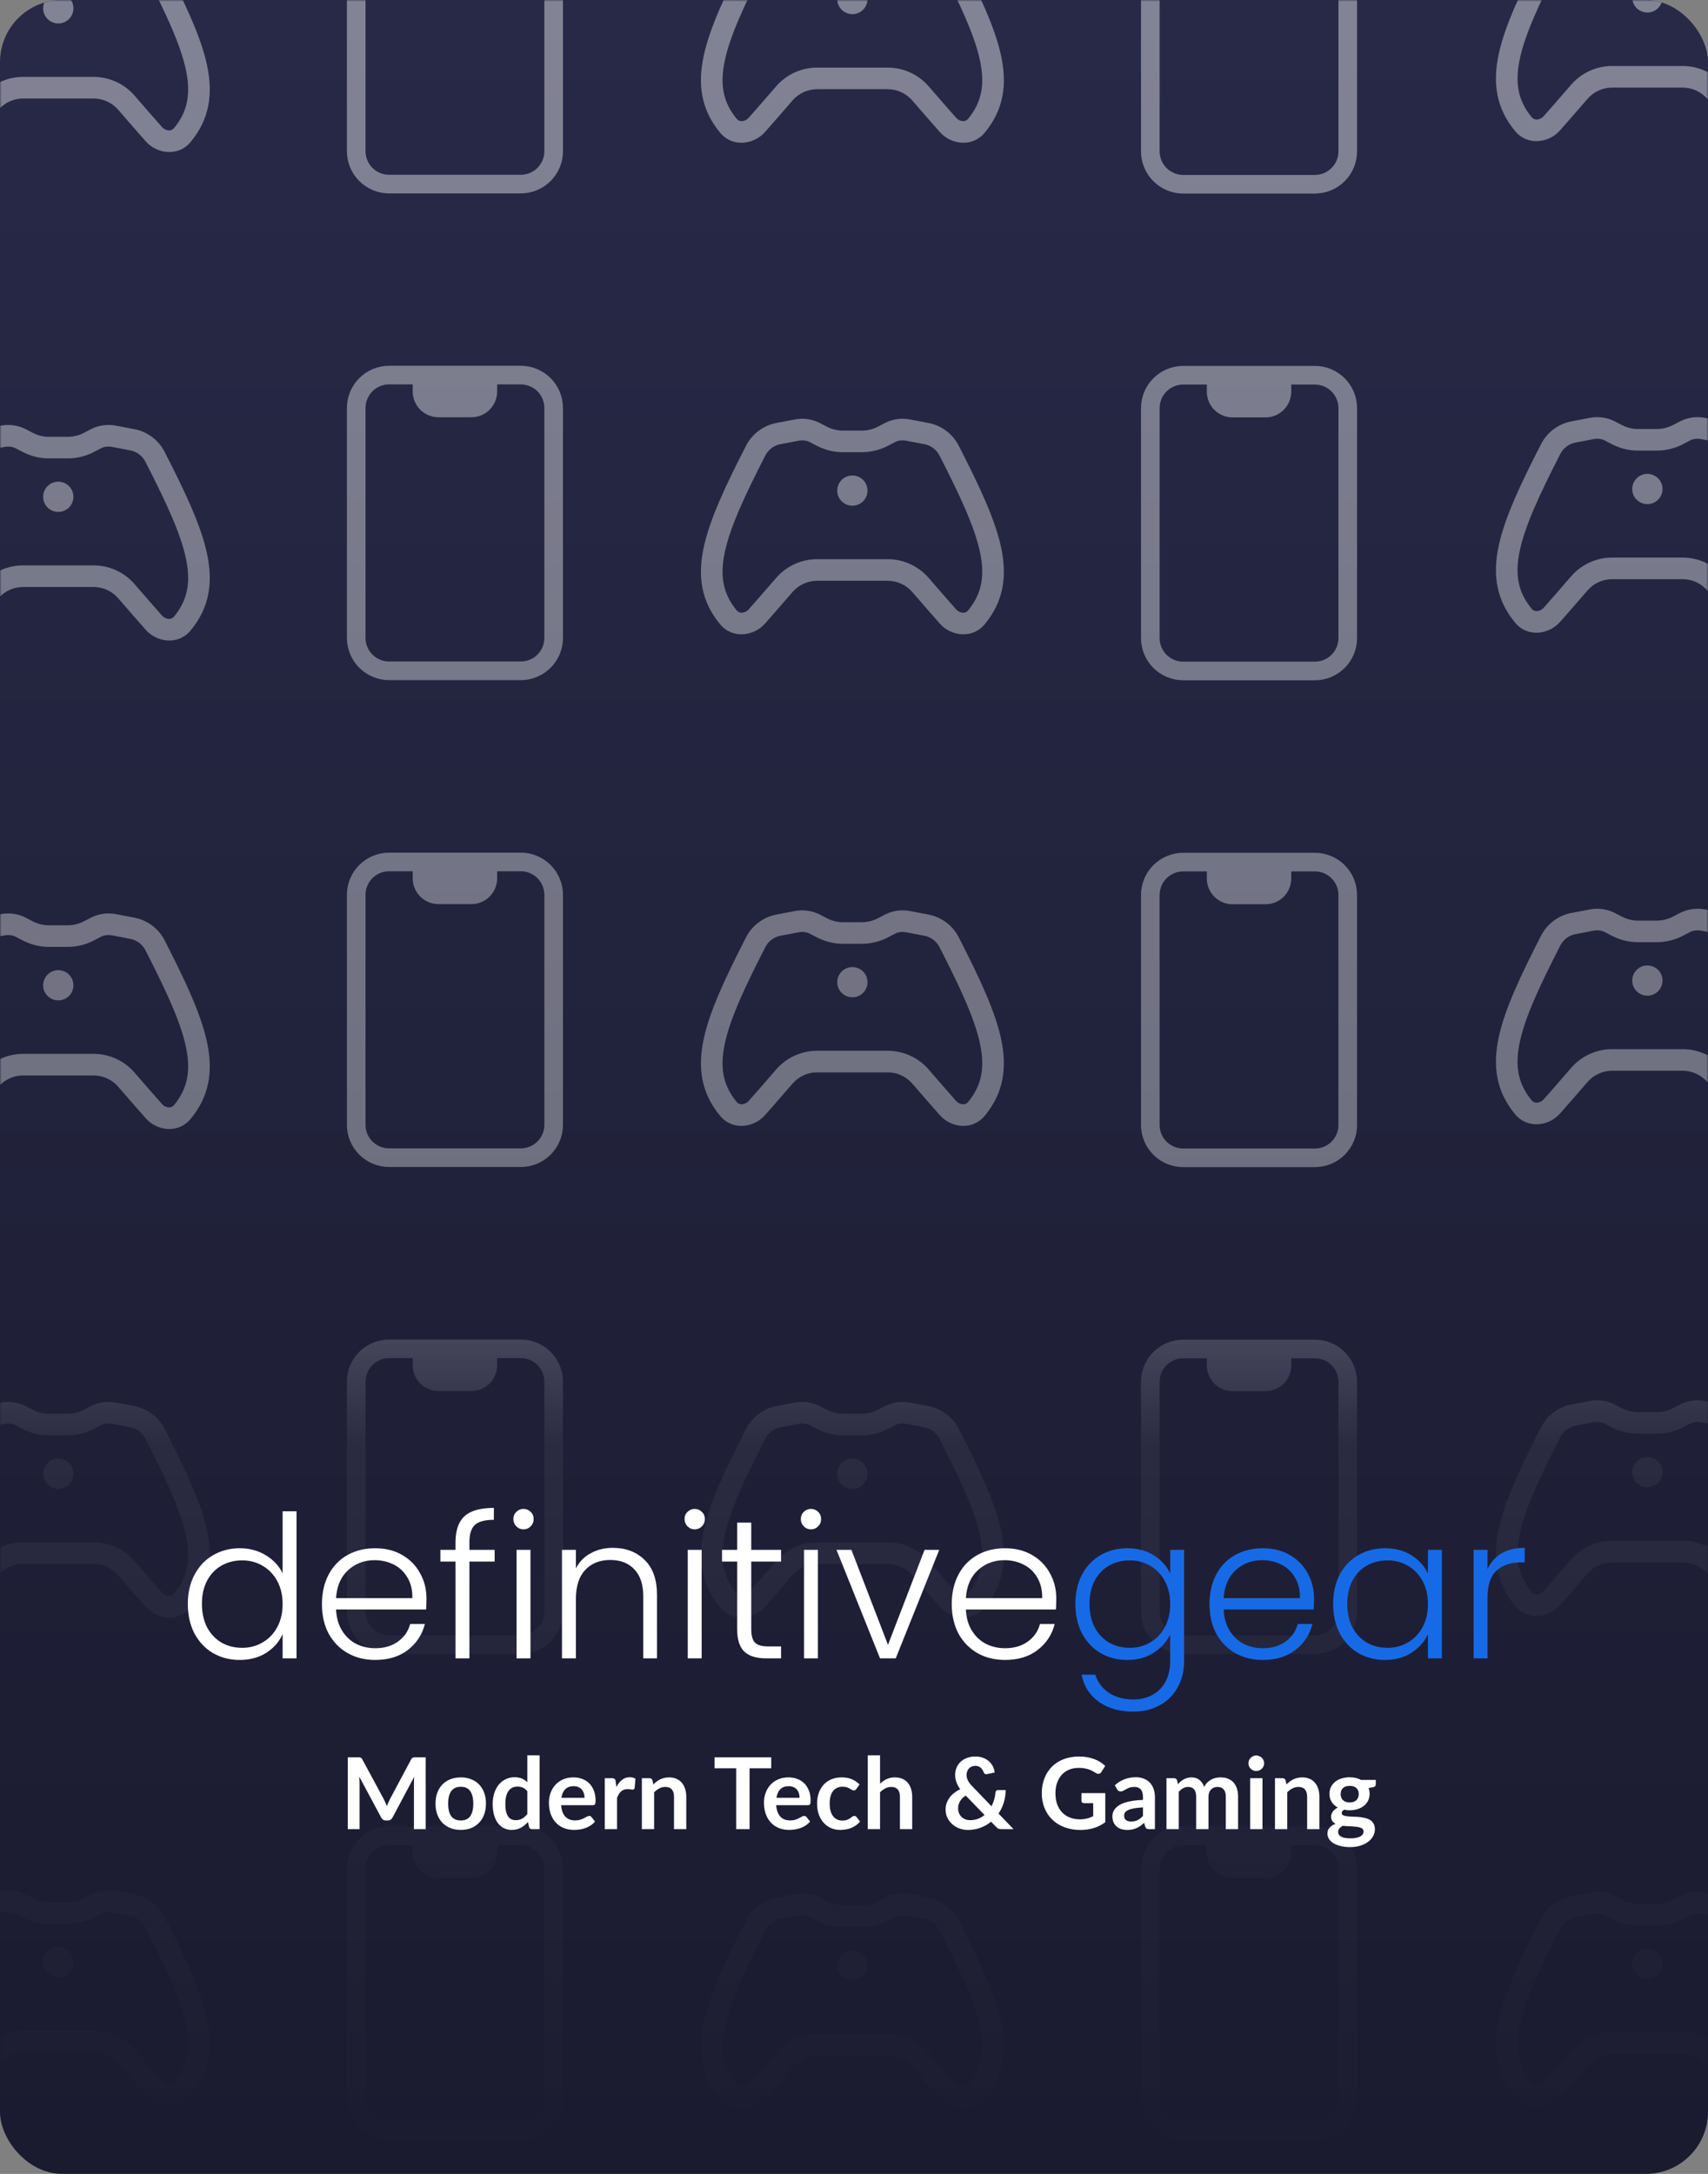 <?xml version="1.0" encoding="UTF-8" standalone="no"?>
<svg width="550" height="700" viewBox="0 0 550 700" fill="none" xmlns="http://www.w3.org/2000/svg">
<rect x="0" y="0" width="550" height="700" fill="#808080" stroke="none"/>
<g clip-path="url(#clip0_302_1375)">
<rect width="550" height="700" rx="20" fill="url(#paint0_linear_302_1375)"/>
<mask id="mask0_302_1375" style="mask-type:alpha" maskUnits="userSpaceOnUse" x="0" y="0" width="550" height="701">
<rect width="550" height="701" fill="url(#paint1_linear_302_1375)"/>
</mask>
<g mask="url(#mask0_302_1375)">
<path d="M8.077 609.973C5.596 608.773 2.789 608.42 0.087 608.97L-5.683 610.071C-7.761 610.466 -9.722 611.329 -11.416 612.595C-13.109 613.861 -14.492 615.497 -15.457 617.376C-22.125 630.391 -27.163 641.057 -29.11 650.151C-31.114 659.531 -29.89 667.563 -23.842 674.874C-19.842 679.725 -12.97 678.741 -9.39 674.698C-6.668 671.62 -3.561 668.055 -0.527 664.538C0.458 663.395 1.677 662.478 3.049 661.848C4.421 661.218 5.913 660.892 7.423 660.89H30.128C33.177 660.89 36.079 662.225 38.078 664.538C41.112 668.055 44.219 671.62 46.941 674.698C50.521 678.741 57.389 679.725 61.398 674.874C67.441 667.563 68.666 659.531 66.666 650.151C64.715 641.057 59.676 630.391 53.009 617.372C52.043 615.492 50.661 613.857 48.967 612.591C47.273 611.325 45.312 610.461 43.234 610.066L37.464 608.97C34.763 608.42 31.955 608.773 29.475 609.973C28.772 610.319 28.055 610.699 27.328 611.093C25.667 612.017 23.801 612.513 21.9 612.535H15.652C13.813 612.535 11.954 612.029 10.223 611.089C9.496 610.699 8.779 610.324 8.077 609.973ZM1.395 615.798C2.731 615.545 3.97 615.696 4.965 616.188C5.584 616.5 6.233 616.841 6.901 617.201C9.535 618.623 12.525 619.49 15.652 619.49H21.9C24.962 619.467 27.97 618.68 30.65 617.201C31.318 616.841 31.967 616.5 32.591 616.188C33.581 615.696 34.82 615.545 36.162 615.798L41.932 616.899C44.029 617.299 45.834 618.648 46.809 620.537C53.54 633.683 58.125 643.546 59.847 651.597C61.505 659.366 60.437 665.103 56.023 670.441C55.82 670.691 55.56 670.887 55.264 671.013C54.968 671.14 54.646 671.193 54.326 671.167C53.912 671.139 53.508 671.029 53.137 670.843C52.766 670.657 52.435 670.4 52.165 670.086C49.209 666.737 46.273 663.372 43.356 659.989C41.717 658.089 39.687 656.564 37.404 655.519C35.121 654.473 32.64 653.931 30.128 653.93H7.423C4.912 653.931 2.43 654.473 0.147 655.519C-2.135 656.564 -4.165 658.089 -5.805 659.989C-8.829 663.496 -11.911 667.037 -14.614 670.086C-14.884 670.4 -15.214 670.657 -15.585 670.843C-15.956 671.029 -16.36 671.139 -16.774 671.167C-17.095 671.192 -17.418 671.138 -17.713 671.011C-18.009 670.884 -18.269 670.687 -18.472 670.437C-22.886 665.103 -23.959 659.366 -22.296 651.597C-20.574 643.546 -15.984 633.683 -9.253 620.537C-8.77 619.601 -8.08 618.786 -7.235 618.156C-6.39 617.525 -5.412 617.096 -4.376 616.899L1.395 615.798ZM18.768 636.722C20.062 636.722 21.303 636.209 22.217 635.296C23.132 634.382 23.646 633.144 23.646 631.852C23.646 630.56 23.132 629.321 22.217 628.408C21.303 627.494 20.062 626.981 18.768 626.981C17.475 626.981 16.234 627.494 15.319 628.408C14.405 629.321 13.891 630.56 13.891 631.852C13.891 633.144 14.405 634.382 15.319 635.296C16.234 636.209 17.475 636.722 18.768 636.722Z" fill="white"/>
<path d="M263.786 610.971C261.305 609.771 258.498 609.418 255.796 609.968L250.026 611.069C247.948 611.464 245.987 612.328 244.293 613.594C242.6 614.86 241.217 616.495 240.252 618.375C233.584 631.389 228.546 642.056 226.599 651.149C224.595 660.53 225.819 668.561 231.867 675.872C235.867 680.723 242.739 679.739 246.319 675.697C249.041 672.618 252.148 669.053 255.182 665.537C256.166 664.393 257.386 663.476 258.758 662.846C260.13 662.217 261.622 661.89 263.132 661.889H285.837C288.886 661.889 291.788 663.223 293.788 665.537C296.821 669.053 299.928 672.618 302.65 675.697C306.23 679.739 313.098 680.723 317.107 675.872C323.15 668.561 324.375 660.53 322.375 651.149C320.424 642.056 315.385 631.389 308.718 618.37C307.752 616.49 306.37 614.855 304.676 613.589C302.982 612.323 301.021 611.459 298.943 611.064L293.173 609.968C290.472 609.418 287.664 609.771 285.184 610.971C284.481 611.317 283.764 611.697 283.037 612.092C281.376 613.016 279.51 613.511 277.609 613.533H271.361C269.522 613.533 267.663 613.027 265.932 612.087C265.205 611.697 264.488 611.322 263.786 610.971ZM257.104 616.797C258.44 616.543 259.679 616.694 260.674 617.186C261.293 617.498 261.942 617.839 262.61 618.199C265.244 619.622 268.234 620.489 271.361 620.489H277.609C280.671 620.465 283.679 619.678 286.359 618.199C287.027 617.839 287.676 617.498 288.3 617.186C289.29 616.694 290.529 616.543 291.871 616.797L297.641 617.897C299.738 618.297 301.543 619.646 302.518 621.536C309.249 634.681 313.834 644.544 315.556 652.595C317.214 660.364 316.146 666.102 311.732 671.44C311.529 671.689 311.269 671.885 310.973 672.012C310.677 672.138 310.355 672.191 310.035 672.165C309.621 672.137 309.216 672.027 308.846 671.841C308.475 671.656 308.144 671.398 307.874 671.084C304.918 667.736 301.982 664.37 299.065 660.987C297.426 659.087 295.396 657.563 293.113 656.517C290.83 655.472 288.349 654.93 285.837 654.928H263.132C260.621 654.93 258.139 655.472 255.856 656.517C253.574 657.563 251.544 659.087 249.904 660.987C246.88 664.494 243.798 668.035 241.096 671.084C240.825 671.398 240.495 671.656 240.124 671.841C239.753 672.027 239.349 672.137 238.935 672.165C238.614 672.19 238.291 672.137 237.996 672.009C237.7 671.882 237.44 671.685 237.237 671.435C232.823 666.102 231.75 660.364 233.413 652.595C235.135 644.544 239.725 634.681 246.456 621.536C246.939 620.599 247.629 619.785 248.474 619.154C249.319 618.524 250.297 618.094 251.333 617.897L257.104 616.797ZM274.477 637.721C275.771 637.721 277.012 637.208 277.926 636.294C278.841 635.381 279.355 634.142 279.355 632.85C279.355 631.558 278.841 630.32 277.926 629.406C277.012 628.493 275.771 627.98 274.477 627.98C273.184 627.98 271.943 628.493 271.028 629.406C270.114 630.32 269.6 631.558 269.6 632.85C269.6 634.142 270.114 635.381 271.028 636.294C271.943 637.208 273.184 637.721 274.477 637.721Z" fill="white"/>
<path d="M8.077 452.68C5.596 451.48 2.789 451.127 0.087 451.677L-5.683 452.778C-7.761 453.173 -9.722 454.037 -11.416 455.303C-13.109 456.569 -14.492 458.204 -15.457 460.084C-22.125 473.098 -27.163 483.765 -29.11 492.858C-31.114 502.239 -29.89 510.27 -23.842 517.581C-19.842 522.432 -12.97 521.448 -9.39 517.406C-6.668 514.327 -3.561 510.762 -0.527 507.246C0.458 506.102 1.677 505.185 3.049 504.555C4.421 503.926 5.913 503.599 7.423 503.597H30.128C33.177 503.597 36.079 504.932 38.078 507.246C41.112 510.762 44.219 514.327 46.941 517.406C50.521 521.448 57.389 522.432 61.398 517.581C67.441 510.27 68.666 502.239 66.666 492.858C64.715 483.765 59.676 473.098 53.009 460.079C52.043 458.199 50.661 456.564 48.967 455.298C47.273 454.032 45.312 453.168 43.234 452.773L37.464 451.677C34.763 451.127 31.955 451.48 29.475 452.68C28.772 453.026 28.055 453.406 27.328 453.801C25.667 454.725 23.801 455.22 21.9 455.242H15.652C13.813 455.242 11.954 454.736 10.223 453.796C9.496 453.406 8.779 453.031 8.077 452.68ZM1.395 458.506C2.731 458.252 3.97 458.403 4.965 458.895C5.584 459.207 6.233 459.548 6.901 459.908C9.535 461.331 12.525 462.198 15.652 462.198H21.9C24.962 462.174 27.97 461.387 30.65 459.908C31.318 459.548 31.967 459.207 32.591 458.895C33.581 458.403 34.82 458.252 36.162 458.506L41.932 459.606C44.029 460.006 45.834 461.355 46.809 463.245C53.54 476.39 58.125 486.253 59.847 494.304C61.505 502.073 60.437 507.811 56.023 513.149C55.82 513.398 55.56 513.594 55.264 513.721C54.968 513.847 54.646 513.9 54.326 513.874C53.912 513.846 53.508 513.736 53.137 513.55C52.766 513.365 52.435 513.107 52.165 512.793C49.209 509.445 46.273 506.079 43.356 502.696C41.717 500.796 39.687 499.272 37.404 498.226C35.121 497.181 32.64 496.639 30.128 496.637H7.423C4.912 496.639 2.43 497.181 0.147 498.226C-2.135 499.272 -4.165 500.796 -5.805 502.696C-8.829 506.203 -11.911 509.744 -14.614 512.793C-14.884 513.107 -15.214 513.365 -15.585 513.55C-15.956 513.736 -16.36 513.846 -16.774 513.874C-17.095 513.899 -17.418 513.846 -17.713 513.718C-18.009 513.591 -18.269 513.394 -18.472 513.144C-22.886 507.811 -23.959 502.073 -22.296 494.304C-20.574 486.253 -15.984 476.39 -9.253 463.245C-8.77 462.308 -8.08 461.494 -7.235 460.863C-6.39 460.233 -5.412 459.803 -4.376 459.606L1.395 458.506ZM18.768 479.43C20.062 479.43 21.303 478.917 22.217 478.003C23.132 477.09 23.646 475.851 23.646 474.559C23.646 473.267 23.132 472.029 22.217 471.115C21.303 470.202 20.062 469.689 18.768 469.689C17.475 469.689 16.234 470.202 15.319 471.115C14.405 472.029 13.891 473.267 13.891 474.559C13.891 475.851 14.405 477.09 15.319 478.003C16.234 478.917 17.475 479.43 18.768 479.43Z" fill="white"/>
<path d="M263.786 452.68C261.305 451.48 258.498 451.127 255.796 451.677L250.026 452.778C247.948 453.173 245.987 454.037 244.293 455.303C242.6 456.569 241.217 458.204 240.252 460.084C233.584 473.098 228.546 483.765 226.599 492.858C224.595 502.239 225.819 510.27 231.867 517.581C235.867 522.432 242.739 521.448 246.319 517.406C249.041 514.327 252.148 510.762 255.182 507.246C256.166 506.102 257.386 505.185 258.758 504.555C260.13 503.926 261.622 503.599 263.132 503.597H285.837C288.886 503.597 291.788 504.932 293.788 507.246C296.821 510.762 299.928 514.327 302.65 517.406C306.23 521.448 313.098 522.432 317.107 517.581C323.15 510.27 324.375 502.239 322.375 492.858C320.424 483.765 315.385 473.098 308.718 460.079C307.752 458.199 306.37 456.564 304.676 455.298C302.982 454.032 301.021 453.168 298.943 452.773L293.173 451.677C290.472 451.127 287.664 451.48 285.184 452.68C284.481 453.026 283.764 453.406 283.037 453.801C281.376 454.725 279.51 455.22 277.609 455.242H271.361C269.522 455.242 267.663 454.736 265.932 453.796C265.205 453.406 264.488 453.031 263.786 452.68ZM257.104 458.506C258.44 458.252 259.679 458.403 260.674 458.895C261.293 459.207 261.942 459.548 262.61 459.908C265.244 461.331 268.234 462.198 271.361 462.198H277.609C280.671 462.174 283.679 461.387 286.359 459.908C287.027 459.548 287.676 459.207 288.3 458.895C289.29 458.403 290.529 458.252 291.871 458.506L297.641 459.606C299.738 460.006 301.543 461.355 302.518 463.245C309.249 476.39 313.834 486.253 315.556 494.304C317.214 502.073 316.146 507.811 311.732 513.149C311.529 513.398 311.269 513.594 310.973 513.721C310.677 513.847 310.355 513.9 310.035 513.874C309.621 513.846 309.216 513.736 308.846 513.55C308.475 513.365 308.144 513.107 307.874 512.793C304.918 509.445 301.982 506.079 299.065 502.696C297.426 500.796 295.396 499.272 293.113 498.226C290.83 497.181 288.349 496.639 285.837 496.637H263.132C260.621 496.639 258.139 497.181 255.856 498.226C253.574 499.272 251.544 500.796 249.904 502.696C246.88 506.203 243.798 509.744 241.096 512.793C240.825 513.107 240.495 513.365 240.124 513.55C239.753 513.736 239.349 513.846 238.935 513.874C238.614 513.899 238.291 513.846 237.996 513.718C237.7 513.591 237.44 513.394 237.237 513.144C232.823 507.811 231.75 502.073 233.413 494.304C235.135 486.253 239.725 476.39 246.456 463.245C246.939 462.308 247.629 461.494 248.474 460.863C249.319 460.233 250.297 459.803 251.333 459.606L257.104 458.506ZM274.477 479.43C275.771 479.43 277.012 478.917 277.926 478.003C278.841 477.09 279.355 475.851 279.355 474.559C279.355 473.267 278.841 472.029 277.926 471.115C277.012 470.202 275.771 469.689 274.477 469.689C273.184 469.689 271.943 470.202 271.028 471.115C270.114 472.029 269.6 473.267 269.6 474.559C269.6 475.851 270.114 477.09 271.028 478.003C271.943 478.917 273.184 479.43 274.477 479.43Z" fill="white"/>
<path d="M519.786 610.455C517.305 609.255 514.498 608.902 511.796 609.452L506.026 610.553C503.948 610.948 501.987 611.811 500.293 613.077C498.6 614.343 497.217 615.979 496.252 617.858C489.584 630.873 484.546 641.539 482.599 650.633C480.595 660.013 481.819 668.045 487.867 675.356C491.867 680.207 498.739 679.223 502.319 675.18C505.041 672.102 508.148 668.537 511.182 665.02C512.166 663.877 513.386 662.96 514.758 662.33C516.13 661.7 517.622 661.374 519.132 661.372H541.837C544.886 661.372 547.788 662.707 549.788 665.02C552.821 668.537 555.928 672.102 558.65 675.18C562.23 679.223 569.098 680.207 573.107 675.356C579.15 668.045 580.375 660.013 578.375 650.633C576.424 641.539 571.385 630.873 564.718 617.854C563.752 615.974 562.37 614.339 560.676 613.073C558.982 611.807 557.021 610.943 554.943 610.548L549.173 609.452C546.472 608.902 543.664 609.255 541.184 610.455C540.481 610.801 539.764 611.181 539.037 611.575C537.376 612.499 535.51 612.995 533.609 613.017H527.361C525.522 613.017 523.663 612.511 521.932 611.571C521.205 611.181 520.488 610.806 519.786 610.455ZM513.104 616.28C514.44 616.027 515.679 616.178 516.674 616.67C517.293 616.982 517.942 617.323 518.61 617.683C521.244 619.105 524.234 619.972 527.361 619.972H533.609C536.671 619.949 539.679 619.162 542.359 617.683C543.027 617.323 543.676 616.982 544.3 616.67C545.29 616.178 546.529 616.027 547.871 616.28L553.641 617.381C555.738 617.78 557.543 619.13 558.518 621.019C565.249 634.165 569.834 644.028 571.556 652.079C573.214 659.848 572.146 665.585 567.732 670.923C567.529 671.173 567.269 671.369 566.973 671.495C566.677 671.622 566.355 671.674 566.035 671.649C565.621 671.621 565.216 671.511 564.846 671.325C564.475 671.139 564.144 670.882 563.874 670.568C560.918 667.219 557.982 663.854 555.065 660.471C553.426 658.571 551.396 657.046 549.113 656.001C546.83 654.955 544.349 654.413 541.837 654.412H519.132C516.621 654.413 514.139 654.955 511.856 656.001C509.574 657.046 507.544 658.571 505.904 660.471C502.88 663.978 499.798 667.519 497.096 670.568C496.825 670.882 496.495 671.139 496.124 671.325C495.753 671.511 495.349 671.621 494.935 671.649C494.614 671.674 494.291 671.62 493.996 671.493C493.7 671.366 493.44 671.169 493.237 670.918C488.823 665.585 487.75 659.848 489.413 652.079C491.135 644.028 495.725 634.165 502.456 621.019C502.939 620.083 503.629 619.268 504.474 618.638C505.319 618.007 506.297 617.578 507.333 617.381L513.104 616.28ZM530.477 637.204C531.771 637.204 533.012 636.691 533.926 635.778C534.841 634.864 535.355 633.626 535.355 632.334C535.355 631.042 534.841 629.803 533.926 628.89C533.012 627.976 531.771 627.463 530.477 627.463C529.184 627.463 527.943 627.976 527.028 628.89C526.114 629.803 525.6 631.042 525.6 632.334C525.6 633.626 526.114 634.864 527.028 635.778C527.943 636.691 529.184 637.204 530.477 637.204Z" fill="white"/>
<path d="M8.077 295.388C5.596 294.187 2.789 293.835 0.087 294.385L-5.683 295.485C-7.761 295.881 -9.722 296.744 -11.416 298.01C-13.109 299.276 -14.492 300.911 -15.457 302.791C-22.125 315.805 -27.163 326.472 -29.11 335.565C-31.114 344.946 -29.89 352.978 -23.842 360.288C-19.842 365.14 -12.97 364.156 -9.39 360.113C-6.668 357.035 -3.561 353.47 -0.527 349.953C0.458 348.81 1.677 347.892 3.049 347.263C4.421 346.633 5.913 346.307 7.423 346.305H30.128C33.177 346.305 36.079 347.64 38.078 349.953C41.112 353.47 44.219 357.035 46.941 360.113C50.521 364.156 57.389 365.14 61.398 360.288C67.441 352.978 68.666 344.946 66.666 335.565C64.715 326.472 59.676 315.805 53.009 302.786C52.043 300.907 50.661 299.271 48.967 298.005C47.273 296.739 45.312 295.876 43.234 295.481L37.464 294.385C34.763 293.835 31.955 294.187 29.475 295.388C28.772 295.734 28.055 296.114 27.328 296.508C25.667 297.432 23.801 297.928 21.9 297.95H15.652C13.813 297.95 11.954 297.443 10.223 296.503C9.496 296.114 8.779 295.739 8.077 295.388ZM1.395 301.213C2.731 300.96 3.97 301.111 4.965 301.603C5.584 301.915 6.233 302.256 6.901 302.616C9.535 304.038 12.525 304.905 15.652 304.905H21.9C24.962 304.882 27.97 304.095 30.65 302.616C31.318 302.256 31.967 301.915 32.591 301.603C33.581 301.111 34.82 300.96 36.162 301.213L41.932 302.314C44.029 302.713 45.834 304.062 46.809 305.952C53.54 319.098 58.125 328.961 59.847 337.012C61.505 344.781 60.437 350.518 56.023 355.856C55.82 356.105 55.56 356.302 55.264 356.428C54.968 356.555 54.646 356.607 54.326 356.582C53.912 356.554 53.508 356.443 53.137 356.258C52.766 356.072 52.435 355.815 52.165 355.501C49.209 352.152 46.273 348.787 43.356 345.404C41.717 343.504 39.687 341.979 37.404 340.934C35.121 339.888 32.64 339.346 30.128 339.345H7.423C4.912 339.346 2.43 339.888 0.147 340.934C-2.135 341.979 -4.165 343.504 -5.805 345.404C-8.829 348.911 -11.911 352.452 -14.614 355.501C-14.884 355.815 -15.214 356.072 -15.585 356.258C-15.956 356.443 -16.36 356.554 -16.774 356.582C-17.095 356.607 -17.418 356.553 -17.713 356.426C-18.009 356.299 -18.269 356.101 -18.472 355.851C-22.886 350.518 -23.959 344.781 -22.296 337.012C-20.574 328.961 -15.984 319.098 -9.253 305.952C-8.77 305.016 -8.08 304.201 -7.235 303.571C-6.39 302.94 -5.412 302.51 -4.376 302.314L1.395 301.213ZM18.768 322.137C20.062 322.137 21.303 321.624 22.217 320.711C23.132 319.797 23.646 318.558 23.646 317.267C23.646 315.975 23.132 314.736 22.217 313.823C21.303 312.909 20.062 312.396 18.768 312.396C17.475 312.396 16.234 312.909 15.319 313.823C14.405 314.736 13.891 315.975 13.891 317.267C13.891 318.558 14.405 319.797 15.319 320.711C16.234 321.624 17.475 322.137 18.768 322.137Z" fill="white"/>
<path d="M8.077 138.095C5.596 136.895 2.789 136.542 0.087 137.092L-5.683 138.193C-7.761 138.588 -9.722 139.452 -11.416 140.718C-13.109 141.984 -14.492 143.619 -15.457 145.499C-22.125 158.513 -27.163 169.179 -29.11 178.273C-31.114 187.653 -29.89 195.685 -23.842 202.996C-19.842 207.847 -12.97 206.863 -9.39 202.82C-6.668 199.742 -3.561 196.177 -0.527 192.66C0.458 191.517 1.677 190.6 3.049 189.97C4.421 189.341 5.913 189.014 7.423 189.012H30.128C33.177 189.012 36.079 190.347 38.078 192.66C41.112 196.177 44.219 199.742 46.941 202.82C50.521 206.863 57.389 207.847 61.398 202.996C67.441 195.685 68.666 187.653 66.666 178.273C64.715 169.179 59.676 158.513 53.009 145.494C52.043 143.614 50.661 141.979 48.967 140.713C47.273 139.447 45.312 138.583 43.234 138.188L37.464 137.092C34.763 136.542 31.955 136.895 29.475 138.095C28.772 138.441 28.055 138.821 27.328 139.216C25.667 140.139 23.801 140.635 21.9 140.657H15.652C13.813 140.657 11.954 140.151 10.223 139.211C9.496 138.821 8.779 138.446 8.077 138.095ZM1.395 143.92C2.731 143.667 3.97 143.818 4.965 144.31C5.584 144.622 6.233 144.963 6.901 145.323C9.535 146.745 12.525 147.612 15.652 147.612H21.9C24.962 147.589 27.97 146.802 30.65 145.323C31.318 144.963 31.967 144.622 32.591 144.31C33.581 143.818 34.82 143.667 36.162 143.92L41.932 145.021C44.029 145.421 45.834 146.77 46.809 148.66C53.54 161.805 58.125 171.668 59.847 179.719C61.505 187.488 60.437 193.225 56.023 198.563C55.82 198.813 55.56 199.009 55.264 199.135C54.968 199.262 54.646 199.315 54.326 199.289C53.912 199.261 53.508 199.151 53.137 198.965C52.766 198.78 52.435 198.522 52.165 198.208C49.209 194.859 46.273 191.494 43.356 188.111C41.717 186.211 39.687 184.687 37.404 183.641C35.121 182.595 32.64 182.053 30.128 182.052H7.423C4.912 182.053 2.43 182.595 0.147 183.641C-2.135 184.687 -4.165 186.211 -5.805 188.111C-8.829 191.618 -11.911 195.159 -14.614 198.208C-14.884 198.522 -15.214 198.78 -15.585 198.965C-15.956 199.151 -16.36 199.261 -16.774 199.289C-17.095 199.314 -17.418 199.26 -17.713 199.133C-18.009 199.006 -18.269 198.809 -18.472 198.559C-22.886 193.225 -23.959 187.488 -22.296 179.719C-20.574 171.668 -15.984 161.805 -9.253 148.66C-8.77 147.723 -8.08 146.908 -7.235 146.278C-6.39 145.647 -5.412 145.218 -4.376 145.021L1.395 143.92ZM18.768 164.844C20.062 164.844 21.303 164.331 22.217 163.418C23.132 162.505 23.646 161.266 23.646 159.974C23.646 158.682 23.132 157.443 22.217 156.53C21.303 155.616 20.062 155.103 18.768 155.103C17.475 155.103 16.234 155.616 15.319 156.53C14.405 157.443 13.891 158.682 13.891 159.974C13.891 161.266 14.405 162.505 15.319 163.418C16.234 164.331 17.475 164.844 18.768 164.844Z" fill="white"/>
<path d="M8.077 -19.197C5.596 -20.398 2.789 -20.751 0.087 -20.201L-5.683 -19.1C-7.761 -18.705 -9.722 -17.841 -11.416 -16.575C-13.109 -15.309 -14.492 -13.674 -15.457 -11.794C-22.125 1.22 -27.163 11.887 -29.11 20.98C-31.114 30.361 -29.89 38.392 -23.842 45.703C-19.842 50.554 -12.97 49.57 -9.39 45.528C-6.668 42.449 -3.561 38.884 -0.527 35.368C0.458 34.224 1.677 33.307 3.049 32.677C4.421 32.048 5.913 31.721 7.423 31.72H30.128C33.177 31.72 36.079 33.054 38.078 35.368C41.112 38.884 44.219 42.449 46.941 45.528C50.521 49.57 57.389 50.554 61.398 45.703C67.441 38.392 68.666 30.361 66.666 20.98C64.715 11.887 59.676 1.22 53.009 -11.799C52.043 -13.679 50.661 -15.314 48.967 -16.58C47.273 -17.846 45.312 -18.71 43.234 -19.105L37.464 -20.201C34.763 -20.751 31.955 -20.398 29.475 -19.197C28.772 -18.852 28.055 -18.472 27.328 -18.077C25.667 -17.153 23.801 -16.658 21.9 -16.636H15.652C13.813 -16.636 11.954 -17.142 10.223 -18.082C9.496 -18.472 8.779 -18.847 8.077 -19.197ZM1.395 -13.372C2.731 -13.626 3.97 -13.475 4.965 -12.983C5.584 -12.671 6.233 -12.33 6.901 -11.97C9.535 -10.547 12.525 -9.68 15.652 -9.68L21.9 -9.68C24.962 -9.704 27.97 -10.491 30.65 -11.97C31.318 -12.33 31.967 -12.671 32.591 -12.983C33.581 -13.475 34.82 -13.626 36.162 -13.372L41.932 -12.271C44.029 -11.872 45.834 -10.523 46.809 -8.633C53.54 4.513 58.125 14.375 59.847 22.427C61.505 30.195 60.437 35.933 56.023 41.271C55.82 41.52 55.56 41.716 55.264 41.843C54.968 41.969 54.646 42.022 54.326 41.996C53.912 41.968 53.508 41.858 53.137 41.672C52.766 41.487 52.435 41.229 52.165 40.915C49.209 37.567 46.273 34.201 43.356 30.819C41.717 28.919 39.687 27.394 37.404 26.348C35.121 25.303 32.64 24.761 30.128 24.759H7.423C4.912 24.761 2.43 25.303 0.147 26.348C-2.135 27.394 -4.165 28.919 -5.805 30.819C-8.829 34.325 -11.911 37.866 -14.614 40.915C-14.884 41.229 -15.214 41.487 -15.585 41.672C-15.956 41.858 -16.36 41.968 -16.774 41.996C-17.095 42.021 -17.418 41.968 -17.713 41.84C-18.009 41.713 -18.269 41.516 -18.472 41.266C-22.886 35.933 -23.959 30.195 -22.296 22.427C-20.574 14.375 -15.984 4.513 -9.253 -8.633C-8.77 -9.57 -8.08 -10.384 -7.235 -11.015C-6.39 -11.645 -5.412 -12.075 -4.376 -12.271L1.395 -13.372ZM18.768 7.552C20.062 7.552 21.303 7.039 22.217 6.125C23.132 5.212 23.646 3.973 23.646 2.681C23.646 1.389 23.132 0.151 22.217 -0.763C21.303 -1.676 20.062 -2.189 18.768 -2.189C17.475 -2.189 16.234 -1.676 15.319 -0.763C14.405 0.151 13.891 1.389 13.891 2.681C13.891 3.973 14.405 5.212 15.319 6.125C16.234 7.039 17.475 7.552 18.768 7.552Z" fill="white"/>
<path d="M263.786 294.389C261.305 293.189 258.498 292.836 255.796 293.386L250.026 294.487C247.948 294.882 245.987 295.745 244.293 297.011C242.6 298.277 241.217 299.913 240.252 301.792C233.584 314.807 228.546 325.473 226.599 334.567C224.595 343.947 225.819 351.979 231.867 359.29C235.867 364.141 242.739 363.157 246.319 359.114C249.041 356.036 252.148 352.471 255.182 348.954C256.166 347.811 257.386 346.894 258.758 346.264C260.13 345.634 261.622 345.308 263.132 345.306H285.837C288.886 345.306 291.788 346.641 293.788 348.954C296.821 352.471 299.928 356.036 302.65 359.114C306.23 363.157 313.098 364.141 317.107 359.29C323.15 351.979 324.375 343.947 322.375 334.567C320.424 325.473 315.385 314.807 308.718 301.788C307.752 299.908 306.37 298.273 304.676 297.007C302.982 295.741 301.021 294.877 298.943 294.482L293.173 293.386C290.472 292.836 287.664 293.189 285.184 294.389C284.481 294.735 283.764 295.115 283.037 295.509C281.376 296.433 279.51 296.929 277.609 296.951H271.361C269.522 296.951 267.663 296.445 265.932 295.505C265.205 295.115 264.488 294.74 263.786 294.389ZM257.104 300.214C258.44 299.961 259.679 300.112 260.674 300.604C261.293 300.916 261.942 301.257 262.61 301.617C265.244 303.039 268.234 303.906 271.361 303.906H277.609C280.671 303.883 283.679 303.096 286.359 301.617C287.027 301.257 287.676 300.916 288.3 300.604C289.29 300.112 290.529 299.961 291.871 300.214L297.641 301.315C299.738 301.715 301.543 303.064 302.518 304.954C309.249 318.099 313.834 327.962 315.556 336.013C317.214 343.782 316.146 349.519 311.732 354.857C311.529 355.107 311.269 355.303 310.973 355.429C310.677 355.556 310.355 355.609 310.035 355.583C309.621 355.555 309.216 355.445 308.846 355.259C308.475 355.073 308.144 354.816 307.874 354.502C304.918 351.153 301.982 347.788 299.065 344.405C297.426 342.505 295.396 340.98 293.113 339.935C290.83 338.889 288.349 338.347 285.837 338.346H263.132C260.621 338.347 258.139 338.889 255.856 339.935C253.574 340.98 251.544 342.505 249.904 344.405C246.88 347.912 243.798 351.453 241.096 354.502C240.825 354.816 240.495 355.073 240.124 355.259C239.753 355.445 239.349 355.555 238.935 355.583C238.614 355.608 238.291 355.554 237.996 355.427C237.7 355.3 237.44 355.103 237.237 354.853C232.823 349.519 231.75 343.782 233.413 336.013C235.135 327.962 239.725 318.099 246.456 304.954C246.939 304.017 247.629 303.202 248.474 302.572C249.319 301.941 250.297 301.512 251.333 301.315L257.104 300.214ZM274.477 321.138C275.771 321.138 277.012 320.625 277.926 319.712C278.841 318.798 279.355 317.56 279.355 316.268C279.355 314.976 278.841 313.737 277.926 312.824C277.012 311.91 275.771 311.397 274.477 311.397C273.184 311.397 271.943 311.91 271.028 312.824C270.114 313.737 269.6 314.976 269.6 316.268C269.6 317.56 270.114 318.798 271.028 319.712C271.943 320.625 273.184 321.138 274.477 321.138Z" fill="white"/>
<path d="M263.786 136.098C261.305 134.898 258.498 134.545 255.796 135.095L250.026 136.196C247.948 136.591 245.987 137.454 244.293 138.72C242.6 139.986 241.217 141.622 240.252 143.501C233.584 156.516 228.546 167.182 226.599 176.276C224.595 185.656 225.819 193.688 231.867 200.999C235.867 205.85 242.739 204.866 246.319 200.823C249.041 197.745 252.148 194.18 255.182 190.663C256.166 189.52 257.386 188.603 258.758 187.973C260.13 187.343 261.622 187.017 263.132 187.015H285.837C288.886 187.015 291.788 188.35 293.788 190.663C296.821 194.18 299.928 197.745 302.65 200.823C306.23 204.866 313.098 205.85 317.107 200.999C323.15 193.688 324.375 185.656 322.375 176.276C320.424 167.182 315.385 156.516 308.718 143.497C307.752 141.617 306.37 139.982 304.676 138.716C302.982 137.45 301.021 136.586 298.943 136.191L293.173 135.095C290.472 134.545 287.664 134.898 285.184 136.098C284.481 136.444 283.764 136.824 283.037 137.218C281.376 138.142 279.51 138.638 277.609 138.66H271.361C269.522 138.66 267.663 138.154 265.932 137.214C265.205 136.824 264.488 136.449 263.786 136.098ZM257.104 141.923C258.44 141.67 259.679 141.821 260.674 142.313C261.293 142.625 261.942 142.966 262.61 143.326C265.244 144.748 268.234 145.615 271.361 145.615H277.609C280.671 145.592 283.679 144.805 286.359 143.326C287.027 142.966 287.676 142.625 288.3 142.313C289.29 141.821 290.529 141.67 291.871 141.923L297.641 143.024C299.738 143.424 301.543 144.773 302.518 146.662C309.249 159.808 313.834 169.671 315.556 177.722C317.214 185.491 316.146 191.228 311.732 196.566C311.529 196.816 311.269 197.012 310.973 197.138C310.677 197.265 310.355 197.318 310.035 197.292C309.621 197.264 309.216 197.154 308.846 196.968C308.475 196.782 308.144 196.525 307.874 196.211C304.918 192.862 301.982 189.497 299.065 186.114C297.426 184.214 295.396 182.689 293.113 181.644C290.83 180.598 288.349 180.056 285.837 180.055H263.132C260.621 180.056 258.139 180.598 255.856 181.644C253.574 182.689 251.544 184.214 249.904 186.114C246.88 189.621 243.798 193.162 241.096 196.211C240.825 196.525 240.495 196.782 240.124 196.968C239.753 197.154 239.349 197.264 238.935 197.292C238.614 197.317 238.291 197.263 237.996 197.136C237.7 197.009 237.44 196.812 237.237 196.562C232.823 191.228 231.75 185.491 233.413 177.722C235.135 169.671 239.725 159.808 246.456 146.662C246.939 145.726 247.629 144.911 248.474 144.281C249.319 143.65 250.297 143.221 251.333 143.024L257.104 141.923ZM274.477 162.847C275.771 162.847 277.012 162.334 277.926 161.421C278.841 160.507 279.355 159.269 279.355 157.977C279.355 156.685 278.841 155.446 277.926 154.533C277.012 153.619 275.771 153.106 274.477 153.106C273.184 153.106 271.943 153.619 271.028 154.533C270.114 155.446 269.6 156.685 269.6 157.977C269.6 159.269 270.114 160.507 271.028 161.421C271.943 162.334 273.184 162.847 274.477 162.847Z" fill="white"/>
<path d="M263.786 -22.193C261.305 -23.394 258.498 -23.746 255.796 -23.196L250.026 -22.096C247.948 -21.7 245.987 -20.837 244.293 -19.571C242.6 -18.305 241.217 -16.67 240.252 -14.79C233.584 -1.776 228.546 8.891 226.599 17.984C224.595 27.365 225.819 35.397 231.867 42.707C235.867 47.559 242.739 46.575 246.319 42.532C249.041 39.454 252.148 35.889 255.182 32.372C256.166 31.229 257.386 30.311 258.758 29.682C260.13 29.052 261.622 28.726 263.132 28.724H285.837C288.886 28.724 291.788 30.058 293.788 32.372C296.821 35.889 299.928 39.454 302.65 42.532C306.23 46.575 313.098 47.559 317.107 42.707C323.15 35.397 324.375 27.365 322.375 17.984C320.424 8.891 315.385 -1.776 308.718 -14.795C307.752 -16.674 306.37 -18.31 304.676 -19.576C302.982 -20.842 301.021 -21.705 298.943 -22.101L293.173 -23.196C290.472 -23.746 287.664 -23.394 285.184 -22.193C284.481 -21.847 283.764 -21.467 283.037 -21.073C281.376 -20.149 279.51 -19.653 277.609 -19.631H271.361C269.522 -19.631 267.663 -20.138 265.932 -21.078C265.205 -21.467 264.488 -21.842 263.786 -22.193ZM257.104 -16.368C258.44 -16.621 259.679 -16.47 260.674 -15.978C261.293 -15.666 261.942 -15.325 262.61 -14.965C265.244 -13.543 268.234 -12.676 271.361 -12.676L277.609 -12.676C280.671 -12.7 283.679 -13.486 286.359 -14.965C287.027 -15.325 287.676 -15.666 288.3 -15.978C289.29 -16.47 290.529 -16.621 291.871 -16.368L297.641 -15.267C299.738 -14.868 301.543 -13.519 302.518 -11.629C309.249 1.517 313.834 11.38 315.556 19.431C317.214 27.2 316.146 32.937 311.732 38.275C311.529 38.524 311.269 38.721 310.973 38.847C310.677 38.974 310.355 39.026 310.035 39.001C309.621 38.973 309.216 38.862 308.846 38.677C308.475 38.491 308.144 38.234 307.874 37.92C304.918 34.571 301.982 31.206 299.065 27.823C297.426 25.923 295.396 24.398 293.113 23.353C290.83 22.307 288.349 21.765 285.837 21.764H263.132C260.621 21.765 258.139 22.307 255.856 23.353C253.574 24.398 251.544 25.923 249.904 27.823C246.88 31.33 243.798 34.871 241.096 37.92C240.825 38.234 240.495 38.491 240.124 38.677C239.753 38.862 239.349 38.973 238.935 39.001C238.614 39.026 238.291 38.972 237.996 38.845C237.7 38.718 237.44 38.52 237.237 38.27C232.823 32.937 231.75 27.2 233.413 19.431C235.135 11.38 239.725 1.517 246.456 -11.629C246.939 -12.566 247.629 -13.38 248.474 -14.011C249.319 -14.641 250.297 -15.071 251.333 -15.267L257.104 -16.368ZM274.477 4.556C275.771 4.556 277.012 4.043 277.926 3.13C278.841 2.216 279.355 0.977 279.355 -0.314C279.355 -1.606 278.841 -2.845 277.926 -3.758C277.012 -4.672 275.771 -5.185 274.477 -5.185C273.184 -5.185 271.943 -4.672 271.028 -3.758C270.114 -2.845 269.6 -1.606 269.6 -0.314C269.6 0.977 270.114 2.216 271.028 3.13C271.943 4.043 273.184 4.556 274.477 4.556Z" fill="white"/>
<path d="M519.786 452.164C517.305 450.963 514.498 450.611 511.796 451.161L506.026 452.261C503.948 452.657 501.987 453.52 500.293 454.786C498.6 456.052 497.217 457.687 496.252 459.567C489.584 472.581 484.546 483.248 482.599 492.341C480.595 501.722 481.819 509.754 487.867 517.064C491.867 521.915 498.739 520.932 502.319 516.889C505.041 513.811 508.148 510.246 511.182 506.729C512.166 505.586 513.386 504.668 514.758 504.039C516.13 503.409 517.622 503.082 519.132 503.081H541.837C544.886 503.081 547.788 504.415 549.788 506.729C552.821 510.246 555.928 513.811 558.65 516.889C562.23 520.932 569.098 521.915 573.107 517.064C579.15 509.754 580.375 501.722 578.375 492.341C576.424 483.248 571.385 472.581 564.718 459.562C563.752 457.682 562.37 456.047 560.676 454.781C558.982 453.515 557.021 452.652 554.943 452.256L549.173 451.161C546.472 450.611 543.664 450.963 541.184 452.164C540.481 452.51 539.764 452.89 539.037 453.284C537.376 454.208 535.51 454.704 533.609 454.726H527.361C525.522 454.726 523.663 454.219 521.932 453.279C521.205 452.89 520.488 452.515 519.786 452.164ZM513.104 457.989C514.44 457.736 515.679 457.887 516.674 458.379C517.293 458.69 517.942 459.031 518.61 459.392C521.244 460.814 524.234 461.681 527.361 461.681H533.609C536.671 461.657 539.679 460.871 542.359 459.392C543.027 459.031 543.676 458.69 544.3 458.379C545.29 457.887 546.529 457.736 547.871 457.989L553.641 459.09C555.738 459.489 557.543 460.838 558.518 462.728C565.249 475.874 569.834 485.737 571.556 493.788C573.214 501.556 572.146 507.294 567.732 512.632C567.529 512.881 567.269 513.078 566.973 513.204C566.677 513.33 566.355 513.383 566.035 513.358C565.621 513.33 565.216 513.219 564.846 513.034C564.475 512.848 564.144 512.591 563.874 512.277C560.918 508.928 557.982 505.562 555.065 502.18C553.426 500.28 551.396 498.755 549.113 497.71C546.83 496.664 544.349 496.122 541.837 496.121H519.132C516.621 496.122 514.139 496.664 511.856 497.71C509.574 498.755 507.544 500.28 505.904 502.18C502.88 505.687 499.798 509.228 497.096 512.277C496.825 512.591 496.495 512.848 496.124 513.034C495.753 513.219 495.349 513.33 494.935 513.358C494.614 513.383 494.291 513.329 493.996 513.202C493.7 513.075 493.44 512.877 493.237 512.627C488.823 507.294 487.75 501.556 489.413 493.788C491.135 485.737 495.725 475.874 502.456 462.728C502.939 461.791 503.629 460.977 504.474 460.346C505.319 459.716 506.297 459.286 507.333 459.09L513.104 457.989ZM530.477 478.913C531.771 478.913 533.012 478.4 533.926 477.487C534.841 476.573 535.355 475.334 535.355 474.043C535.355 472.751 534.841 471.512 533.926 470.598C533.012 469.685 531.771 469.172 530.477 469.172C529.184 469.172 527.943 469.685 527.028 470.598C526.114 471.512 525.6 472.751 525.6 474.043C525.6 475.334 526.114 476.573 527.028 477.487C527.943 478.4 529.184 478.913 530.477 478.913Z" fill="white"/>
<path d="M519.786 293.873C517.305 292.672 514.498 292.319 511.796 292.869L506.026 293.97C503.948 294.365 501.987 295.229 500.293 296.495C498.6 297.761 497.217 299.396 496.252 301.276C489.584 314.29 484.546 324.957 482.599 334.05C480.595 343.431 481.819 351.462 487.867 358.773C491.867 363.624 498.739 362.64 502.319 358.598C505.041 355.52 508.148 351.954 511.182 348.438C512.166 347.295 513.386 346.377 514.758 345.747C516.13 345.118 517.622 344.791 519.132 344.79H541.837C544.886 344.79 547.788 346.124 549.788 348.438C552.821 351.954 555.928 355.52 558.65 358.598C562.23 362.64 569.098 363.624 573.107 358.773C579.15 351.462 580.375 343.431 578.375 334.05C576.424 324.957 571.385 314.29 564.718 301.271C563.752 299.391 562.37 297.756 560.676 296.49C558.982 295.224 557.021 294.36 554.943 293.965L549.173 292.869C546.472 292.319 543.664 292.672 541.184 293.873C540.481 294.218 539.764 294.598 539.037 294.993C537.376 295.917 535.51 296.412 533.609 296.435H527.361C525.522 296.435 523.663 295.928 521.932 294.988C521.205 294.598 520.488 294.223 519.786 293.873ZM513.104 299.698C514.44 299.445 515.679 299.596 516.674 300.087C517.293 300.399 517.942 300.74 518.61 301.101C521.244 302.523 524.234 303.39 527.361 303.39H533.609C536.671 303.366 539.679 302.579 542.359 301.101C543.027 300.74 543.676 300.399 544.3 300.087C545.29 299.596 546.529 299.445 547.871 299.698L553.641 300.799C555.738 301.198 557.543 302.547 558.518 304.437C565.249 317.583 569.834 327.446 571.556 335.497C573.214 343.265 572.146 349.003 567.732 354.341C567.529 354.59 567.269 354.786 566.973 354.913C566.677 355.039 566.355 355.092 566.035 355.067C565.621 355.038 565.216 354.928 564.846 354.742C564.475 354.557 564.144 354.299 563.874 353.985C560.918 350.637 557.982 347.271 555.065 343.889C553.426 341.989 551.396 340.464 549.113 339.418C546.83 338.373 544.349 337.831 541.837 337.83H519.132C516.621 337.831 514.139 338.373 511.856 339.418C509.574 340.464 507.544 341.989 505.904 343.889C502.88 347.395 499.798 350.936 497.096 353.985C496.825 354.299 496.495 354.557 496.124 354.742C495.753 354.928 495.349 355.038 494.935 355.067C494.614 355.091 494.291 355.038 493.996 354.911C493.7 354.783 493.44 354.586 493.237 354.336C488.823 349.003 487.75 343.265 489.413 335.497C491.135 327.446 495.725 317.583 502.456 304.437C502.939 303.5 503.629 302.686 504.474 302.055C505.319 301.425 506.297 300.995 507.333 300.799L513.104 299.698ZM530.477 320.622C531.771 320.622 533.012 320.109 533.926 319.195C534.841 318.282 535.355 317.043 535.355 315.751C535.355 314.459 534.841 313.221 533.926 312.307C533.012 311.394 531.771 310.881 530.477 310.881C529.184 310.881 527.943 311.394 527.028 312.307C526.114 313.221 525.6 314.459 525.6 315.751C525.6 317.043 526.114 318.282 527.028 319.195C527.943 320.109 529.184 320.622 530.477 320.622Z" fill="white"/>
<path d="M519.786 135.582C517.305 134.381 514.498 134.028 511.796 134.578L506.026 135.679C503.948 136.074 501.987 136.938 500.293 138.204C498.6 139.47 497.217 141.105 496.252 142.985C489.584 155.999 484.546 166.666 482.599 175.759C480.595 185.14 481.819 193.171 487.867 200.482C491.867 205.333 498.739 204.349 502.319 200.307C505.041 197.228 508.148 193.663 511.182 190.147C512.166 189.004 513.386 188.086 514.758 187.456C516.13 186.827 517.622 186.5 519.132 186.499H541.837C544.886 186.499 547.788 187.833 549.788 190.147C552.821 193.663 555.928 197.228 558.65 200.307C562.23 204.349 569.098 205.333 573.107 200.482C579.15 193.171 580.375 185.14 578.375 175.759C576.424 166.666 571.385 155.999 564.718 142.98C563.752 141.1 562.37 139.465 560.676 138.199C558.982 136.933 557.021 136.069 554.943 135.674L549.173 134.578C546.472 134.028 543.664 134.381 541.184 135.582C540.481 135.927 539.764 136.307 539.037 136.702C537.376 137.626 535.51 138.121 533.609 138.144H527.361C525.522 138.144 523.663 137.637 521.932 136.697C521.205 136.307 520.488 135.932 519.786 135.582ZM513.104 141.407C514.44 141.154 515.679 141.305 516.674 141.796C517.293 142.108 517.942 142.449 518.61 142.81C521.244 144.232 524.234 145.099 527.361 145.099H533.609C536.671 145.075 539.679 144.288 542.359 142.81C543.027 142.449 543.676 142.108 544.3 141.796C545.29 141.305 546.529 141.154 547.871 141.407L553.641 142.508C555.738 142.907 557.543 144.256 558.518 146.146C565.249 159.292 569.834 169.154 571.556 177.206C573.214 184.974 572.146 190.712 567.732 196.05C567.529 196.299 567.269 196.495 566.973 196.622C566.677 196.748 566.355 196.801 566.035 196.776C565.621 196.747 565.216 196.637 564.846 196.451C564.475 196.266 564.144 196.008 563.874 195.694C560.918 192.346 557.982 188.98 555.065 185.598C553.426 183.698 551.396 182.173 549.113 181.127C546.83 180.082 544.349 179.54 541.837 179.539H519.132C516.621 179.54 514.139 180.082 511.856 181.127C509.574 182.173 507.544 183.698 505.904 185.598C502.88 189.104 499.798 192.645 497.096 195.694C496.825 196.008 496.495 196.266 496.124 196.451C495.753 196.637 495.349 196.747 494.935 196.776C494.614 196.8 494.291 196.747 493.996 196.62C493.7 196.492 493.44 196.295 493.237 196.045C488.823 190.712 487.75 184.974 489.413 177.206C491.135 169.154 495.725 159.292 502.456 146.146C502.939 145.209 503.629 144.395 504.474 143.764C505.319 143.134 506.297 142.704 507.333 142.508L513.104 141.407ZM530.477 162.331C531.771 162.331 533.012 161.818 533.926 160.904C534.841 159.991 535.355 158.752 535.355 157.46C535.355 156.168 534.841 154.93 533.926 154.016C533.012 153.103 531.771 152.59 530.477 152.59C529.184 152.59 527.943 153.103 527.028 154.016C526.114 154.93 525.6 156.168 525.6 157.46C525.6 158.752 526.114 159.991 527.028 160.904C527.943 161.818 529.184 162.331 530.477 162.331Z" fill="white"/>
<path d="M519.786 -22.71C517.305 -23.91 514.498 -24.263 511.796 -23.713L506.026 -22.612C503.948 -22.217 501.987 -21.353 500.293 -20.087C498.6 -18.821 497.217 -17.186 496.252 -15.306C489.584 -2.292 484.546 8.374 482.599 17.468C480.595 26.849 481.819 34.88 487.867 42.191C491.867 47.042 498.739 46.058 502.319 42.015C505.041 38.937 508.148 35.372 511.182 31.855C512.166 30.712 513.386 29.795 514.758 29.165C516.13 28.536 517.622 28.209 519.132 28.207H541.837C544.886 28.207 547.788 29.542 549.788 31.855C552.821 35.372 555.928 38.937 558.65 42.015C562.23 46.058 569.098 47.042 573.107 42.191C579.15 34.88 580.375 26.849 578.375 17.468C576.424 8.374 571.385 -2.292 564.718 -15.311C563.752 -17.191 562.37 -18.826 560.676 -20.092C558.982 -21.358 557.021 -22.222 554.943 -22.617L549.173 -23.713C546.472 -24.263 543.664 -23.91 541.184 -22.71C540.481 -22.364 539.764 -21.984 539.037 -21.589C537.376 -20.666 535.51 -20.17 533.609 -20.148H527.361C525.522 -20.148 523.663 -20.654 521.932 -21.594C521.205 -21.984 520.488 -22.359 519.786 -22.71ZM513.104 -16.884C514.44 -17.138 515.679 -16.987 516.674 -16.495C517.293 -16.183 517.942 -15.842 518.61 -15.482C521.244 -14.059 524.234 -13.193 527.361 -13.193L533.609 -13.193C536.671 -13.216 539.679 -14.003 542.359 -15.482C543.027 -15.842 543.676 -16.183 544.3 -16.495C545.29 -16.987 546.529 -17.138 547.871 -16.884L553.641 -15.784C555.738 -15.384 557.543 -14.035 558.518 -12.145C565.249 1 569.834 10.863 571.556 18.914C573.214 26.683 572.146 32.42 567.732 37.759C567.529 38.008 567.269 38.204 566.973 38.331C566.677 38.457 566.355 38.51 566.035 38.484C565.621 38.456 565.216 38.346 564.846 38.16C564.475 37.975 564.144 37.717 563.874 37.403C560.918 34.054 557.982 30.689 555.065 27.306C553.426 25.406 551.396 23.882 549.113 22.836C546.83 21.79 544.349 21.248 541.837 21.247H519.132C516.621 21.248 514.139 21.79 511.856 22.836C509.574 23.882 507.544 25.406 505.904 27.306C502.88 30.813 499.798 34.354 497.096 37.403C496.825 37.717 496.495 37.975 496.124 38.16C495.753 38.346 495.349 38.456 494.935 38.484C494.614 38.509 494.291 38.456 493.996 38.328C493.7 38.201 493.44 38.004 493.237 37.754C488.823 32.42 487.75 26.683 489.413 18.914C491.135 10.863 495.725 1 502.456 -12.145C502.939 -13.082 503.629 -13.897 504.474 -14.527C505.319 -15.158 506.297 -15.587 507.333 -15.784L513.104 -16.884ZM530.477 4.04C531.771 4.04 533.012 3.526 533.926 2.613C534.841 1.7 535.355 0.461 535.355 -0.831C535.355 -2.123 534.841 -3.362 533.926 -4.275C533.012 -5.188 531.771 -5.702 530.477 -5.702C529.184 -5.702 527.943 -5.188 527.028 -4.275C526.114 -3.362 525.6 -2.123 525.6 -0.831C525.6 0.461 526.114 1.7 527.028 2.613C527.943 3.526 529.184 4.04 530.477 4.04Z" fill="white"/>
<path d="M135.901 591.107H125.305C122.495 591.107 119.8 592.222 117.812 594.206C115.825 596.19 114.709 598.882 114.709 601.688V675.754C114.709 678.56 115.825 681.252 117.812 683.236C119.8 685.22 122.495 686.335 125.305 686.335H167.689C170.499 686.335 173.194 685.22 175.181 683.236C177.169 681.252 178.285 678.56 178.285 675.754V601.688C178.285 598.882 177.169 596.19 175.181 594.206C173.194 592.222 170.499 591.107 167.689 591.107H157.093M135.901 591.107H157.093M135.901 591.107V596.397M157.093 591.107V596.397M135.901 596.397C135.901 597.8 136.459 599.146 137.453 600.138C138.446 601.13 139.794 601.688 141.199 601.688H151.795C153.2 601.688 154.548 601.13 155.541 600.138C156.535 599.146 157.093 597.8 157.093 596.397M135.901 596.397H157.093" stroke="white" stroke-width="6" stroke-linecap="round" stroke-linejoin="round"/>
<path d="M391.61 591.155H381.014C378.204 591.155 375.509 592.27 373.521 594.254C371.534 596.239 370.418 598.93 370.418 601.736V675.802C370.418 678.609 371.534 681.3 373.521 683.284C375.509 685.268 378.204 686.383 381.014 686.383H423.398C426.208 686.383 428.903 685.268 430.89 683.284C432.878 681.3 433.994 678.609 433.994 675.802V601.736C433.994 598.93 432.878 596.239 430.89 594.254C428.903 592.27 426.208 591.155 423.398 591.155H412.802M391.61 591.155H412.802M391.61 591.155V596.446M412.802 591.155V596.446M391.61 596.446C391.61 597.849 392.168 599.194 393.162 600.187C394.155 601.179 395.503 601.736 396.908 601.736H407.504C408.909 601.736 410.257 601.179 411.25 600.187C412.244 599.194 412.802 597.849 412.802 596.446M391.61 596.446H412.802" stroke="white" stroke-width="6" stroke-linecap="round" stroke-linejoin="round"/>
<path d="M135.901 434.331H125.305C122.495 434.331 119.8 435.446 117.812 437.43C115.825 439.414 114.709 442.105 114.709 444.912V518.978C114.709 521.784 115.825 524.475 117.812 526.46C119.8 528.444 122.495 529.559 125.305 529.559H167.689C170.499 529.559 173.194 528.444 175.181 526.46C177.169 524.475 178.285 521.784 178.285 518.978V444.912C178.285 442.105 177.169 439.414 175.181 437.43C173.194 435.446 170.499 434.331 167.689 434.331H157.093M135.901 434.331H157.093M135.901 434.331V439.621M157.093 434.331V439.621M135.901 439.621C135.901 441.024 136.459 442.37 137.453 443.362C138.446 444.354 139.794 444.912 141.199 444.912H151.795C153.2 444.912 154.548 444.354 155.541 443.362C156.535 442.37 157.093 441.024 157.093 439.621M135.901 439.621H157.093" stroke="white" stroke-width="6" stroke-linecap="round" stroke-linejoin="round"/>
<path d="M391.61 434.379H381.014C378.204 434.379 375.509 435.494 373.521 437.478C371.534 439.463 370.418 442.154 370.418 444.96V519.026C370.418 521.833 371.534 524.524 373.521 526.508C375.509 528.493 378.204 529.607 381.014 529.607H423.398C426.208 529.607 428.903 528.493 430.89 526.508C432.878 524.524 433.994 521.833 433.994 519.026V444.96C433.994 442.154 432.878 439.463 430.89 437.478C428.903 435.494 426.208 434.379 423.398 434.379H412.802M391.61 434.379H412.802M391.61 434.379V439.67M412.802 434.379V439.67M391.61 439.67C391.61 441.073 392.168 442.419 393.162 443.411C394.155 444.403 395.503 444.96 396.908 444.96H407.504C408.909 444.96 410.257 444.403 411.25 443.411C412.244 442.419 412.802 441.073 412.802 439.67M391.61 439.67H412.802" stroke="white" stroke-width="6" stroke-linecap="round" stroke-linejoin="round"/>
<path d="M135.901 277.555H125.305C122.495 277.555 119.8 278.669 117.812 280.654C115.825 282.638 114.709 285.329 114.709 288.136V362.202C114.709 365.008 115.825 367.699 117.812 369.684C119.8 371.668 122.495 372.783 125.305 372.783H167.689C170.499 372.783 173.194 371.668 175.181 369.684C177.169 367.699 178.285 365.008 178.285 362.202V288.136C178.285 285.329 177.169 282.638 175.181 280.654C173.194 278.669 170.499 277.555 167.689 277.555H157.093M135.901 277.555H157.093M135.901 277.555V282.845M157.093 277.555V282.845M135.901 282.845C135.901 284.248 136.459 285.594 137.453 286.586C138.446 287.578 139.794 288.136 141.199 288.136H151.795C153.2 288.136 154.548 287.578 155.541 286.586C156.535 285.594 157.093 284.248 157.093 282.845M135.901 282.845H157.093" stroke="white" stroke-width="6" stroke-linecap="round" stroke-linejoin="round"/>
<path d="M135.901 120.779H125.305C122.495 120.779 119.8 121.893 117.812 123.878C115.825 125.862 114.709 128.553 114.709 131.359V205.426C114.709 208.232 115.825 210.923 117.812 212.907C119.8 214.892 122.495 216.007 125.305 216.007H167.689C170.499 216.007 173.194 214.892 175.181 212.907C177.169 210.923 178.285 208.232 178.285 205.426V131.359C178.285 128.553 177.169 125.862 175.181 123.878C173.194 121.893 170.499 120.779 167.689 120.779H157.093M135.901 120.779H157.093M135.901 120.779V126.069M157.093 120.779V126.069M135.901 126.069C135.901 127.472 136.459 128.818 137.453 129.81C138.446 130.802 139.794 131.359 141.199 131.359H151.795C153.2 131.359 154.548 130.802 155.541 129.81C156.535 128.818 157.093 127.472 157.093 126.069M135.901 126.069H157.093" stroke="white" stroke-width="6" stroke-linecap="round" stroke-linejoin="round"/>
<path d="M135.901 -35.949H125.305C122.495 -35.949 119.8 -34.834 117.812 -32.85C115.825 -30.865 114.709 -28.174 114.709 -25.368V48.698C114.709 51.505 115.825 54.196 117.812 56.18C119.8 58.164 122.495 59.279 125.305 59.279H167.689C170.499 59.279 173.194 58.164 175.181 56.18C177.169 54.196 178.285 51.505 178.285 48.698V-25.368C178.285 -28.174 177.169 -30.865 175.181 -32.85C173.194 -34.834 170.499 -35.949 167.689 -35.949H157.093M135.901 -35.949H157.093M135.901 -35.949V-30.658M157.093 -35.949V-30.658M135.901 -30.658C135.901 -29.255 136.459 -27.91 137.453 -26.917C138.446 -25.925 139.794 -25.368 141.199 -25.368H151.795C153.2 -25.368 154.548 -25.925 155.541 -26.917C156.535 -27.91 157.093 -29.255 157.093 -30.658M135.901 -30.658L157.093 -30.658" stroke="white" stroke-width="6" stroke-linecap="round" stroke-linejoin="round"/>
<path d="M391.61 277.603H381.014C378.204 277.603 375.509 278.718 373.521 280.702C371.534 282.687 370.418 285.378 370.418 288.184V362.25C370.418 365.057 371.534 367.748 373.521 369.732C375.509 371.716 378.204 372.831 381.014 372.831H423.398C426.208 372.831 428.903 371.716 430.89 369.732C432.878 367.748 433.994 365.057 433.994 362.25V288.184C433.994 285.378 432.878 282.687 430.89 280.702C428.903 278.718 426.208 277.603 423.398 277.603H412.802M391.61 277.603H412.802M391.61 277.603V282.894M412.802 277.603V282.894M391.61 282.894C391.61 284.297 392.168 285.642 393.162 286.635C394.155 287.627 395.503 288.184 396.908 288.184H407.504C408.909 288.184 410.257 287.627 411.25 286.635C412.244 285.642 412.802 284.297 412.802 282.894M391.61 282.894H412.802" stroke="white" stroke-width="6" stroke-linecap="round" stroke-linejoin="round"/>
<path d="M391.61 120.827H381.014C378.204 120.827 375.509 121.942 373.521 123.926C371.534 125.911 370.418 128.602 370.418 131.408V205.474C370.418 208.281 371.534 210.972 373.521 212.956C375.509 214.941 378.204 216.055 381.014 216.055H423.398C426.208 216.055 428.903 214.941 430.89 212.956C432.878 210.972 433.994 208.281 433.994 205.474V131.408C433.994 128.602 432.878 125.911 430.89 123.926C428.903 121.942 426.208 120.827 423.398 120.827H412.802M391.61 120.827H412.802M391.61 120.827V126.118M412.802 120.827V126.118M391.61 126.118C391.61 127.521 392.168 128.867 393.162 129.859C394.155 130.851 395.503 131.408 396.908 131.408H407.504C408.909 131.408 410.257 130.851 411.25 129.859C412.244 128.867 412.802 127.521 412.802 126.118M391.61 126.118H412.802" stroke="white" stroke-width="6" stroke-linecap="round" stroke-linejoin="round"/>
<path d="M391.61 -35.9H381.014C378.204 -35.9 375.509 -34.785 373.521 -32.801C371.534 -30.817 370.418 -28.125 370.418 -25.319V48.747C370.418 51.553 371.534 54.245 373.521 56.229C375.509 58.213 378.204 59.328 381.014 59.328H423.398C426.208 59.328 428.903 58.213 430.89 56.229C432.878 54.245 433.994 51.553 433.994 48.747V-25.319C433.994 -28.125 432.878 -30.817 430.89 -32.801C428.903 -34.785 426.208 -35.9 423.398 -35.9H412.802M391.61 -35.9H412.802M391.61 -35.9V-30.61M412.802 -35.9V-30.61M391.61 -30.61C391.61 -29.207 392.168 -27.861 393.162 -26.869C394.155 -25.877 395.503 -25.319 396.908 -25.319H407.504C408.909 -25.319 410.257 -25.877 411.25 -26.869C412.244 -27.861 412.802 -29.207 412.802 -30.61M391.61 -30.61L412.802 -30.61" stroke="white" stroke-width="6" stroke-linecap="round" stroke-linejoin="round"/>
</g>
<path d="M60.478 516.464C60.478 512.88 61.204 509.744 62.654 507.056C64.105 504.325 66.089 502.235 68.606 500.784C71.166 499.291 74.046 498.544 77.246 498.544C80.318 498.544 83.092 499.291 85.566 500.784C88.041 502.277 89.854 504.219 91.006 506.608V486.64H95.486V534H91.006V526.192C89.94 528.624 88.19 530.629 85.758 532.208C83.326 533.744 80.468 534.512 77.182 534.512C73.982 534.512 71.102 533.765 68.542 532.272C66.025 530.779 64.041 528.667 62.59 525.936C61.182 523.205 60.478 520.048 60.478 516.464ZM91.006 516.528C91.006 513.712 90.43 511.237 89.278 509.104C88.126 506.971 86.548 505.328 84.542 504.176C82.58 503.024 80.404 502.448 78.014 502.448C75.54 502.448 73.321 503.003 71.358 504.112C69.396 505.221 67.838 506.843 66.686 508.976C65.577 511.067 65.022 513.563 65.022 516.464C65.022 519.323 65.577 521.84 66.686 524.016C67.838 526.149 69.396 527.792 71.358 528.944C73.321 530.053 75.54 530.608 78.014 530.608C80.404 530.608 82.58 530.032 84.542 528.88C86.548 527.728 88.126 526.085 89.278 523.952C90.43 521.819 91.006 519.344 91.006 516.528ZM137.33 514.736C137.33 516.272 137.287 517.445 137.202 518.256H108.21C108.338 520.901 108.978 523.163 110.13 525.04C111.282 526.917 112.796 528.347 114.674 529.328C116.551 530.267 118.599 530.736 120.818 530.736C123.719 530.736 126.151 530.032 128.114 528.624C130.119 527.216 131.442 525.317 132.082 522.928H136.818C135.964 526.341 134.13 529.136 131.314 531.312C128.54 533.445 125.042 534.512 120.818 534.512C117.532 534.512 114.588 533.787 111.986 532.336C109.383 530.843 107.335 528.752 105.842 526.064C104.391 523.333 103.666 520.155 103.666 516.528C103.666 512.901 104.391 509.723 105.842 506.992C107.292 504.261 109.319 502.171 111.922 500.72C114.524 499.269 117.49 498.544 120.818 498.544C124.146 498.544 127.047 499.269 129.522 500.72C132.039 502.171 133.959 504.133 135.282 506.608C136.647 509.04 137.33 511.749 137.33 514.736ZM132.786 514.608C132.828 512.005 132.295 509.787 131.186 507.952C130.119 506.117 128.647 504.731 126.77 503.792C124.892 502.853 122.844 502.384 120.626 502.384C117.298 502.384 114.46 503.451 112.114 505.584C109.767 507.717 108.466 510.725 108.21 514.608H132.786ZM159.286 502.832H151.158V534H146.678V502.832H141.814V499.056H146.678V496.624C146.678 492.827 147.638 490.032 149.558 488.24C151.521 486.448 154.678 485.552 159.03 485.552V489.392C156.129 489.392 154.081 489.947 152.886 491.056C151.734 492.165 151.158 494.021 151.158 496.624V499.056H159.286V502.832ZM168.579 492.464C167.683 492.464 166.915 492.144 166.275 491.504C165.635 490.864 165.315 490.075 165.315 489.136C165.315 488.197 165.635 487.429 166.275 486.832C166.915 486.192 167.683 485.872 168.579 485.872C169.475 485.872 170.243 486.192 170.883 486.832C171.523 487.429 171.843 488.197 171.843 489.136C171.843 490.075 171.523 490.864 170.883 491.504C170.243 492.144 169.475 492.464 168.579 492.464ZM170.819 499.056V534H166.339V499.056H170.819ZM197.348 498.416C201.529 498.416 204.942 499.717 207.588 502.32C210.233 504.88 211.556 508.613 211.556 513.52V534H207.14V514.032C207.14 510.235 206.18 507.333 204.26 505.328C202.382 503.323 199.801 502.32 196.516 502.32C193.145 502.32 190.457 503.387 188.452 505.52C186.446 507.653 185.444 510.789 185.444 514.928V534H180.964V499.056H185.444V505.008C186.553 502.875 188.153 501.253 190.244 500.144C192.334 498.992 194.702 498.416 197.348 498.416ZM223.704 492.464C222.808 492.464 222.04 492.144 221.4 491.504C220.76 490.864 220.44 490.075 220.44 489.136C220.44 488.197 220.76 487.429 221.4 486.832C222.04 486.192 222.808 485.872 223.704 485.872C224.6 485.872 225.368 486.192 226.008 486.832C226.648 487.429 226.968 488.197 226.968 489.136C226.968 490.075 226.648 490.864 226.008 491.504C225.368 492.144 224.6 492.464 223.704 492.464ZM225.944 499.056V534H221.464V499.056H225.944ZM241.913 502.832V524.528C241.913 526.661 242.318 528.133 243.129 528.944C243.939 529.755 245.369 530.16 247.417 530.16H251.513V534H246.713C243.555 534 241.209 533.275 239.673 531.824C238.137 530.331 237.369 527.899 237.369 524.528V502.832H232.505V499.056H237.369V490.288H241.913V499.056H251.513V502.832H241.913ZM261.141 492.464C260.245 492.464 259.477 492.144 258.837 491.504C258.197 490.864 257.877 490.075 257.877 489.136C257.877 488.197 258.197 487.429 258.837 486.832C259.477 486.192 260.245 485.872 261.141 485.872C262.037 485.872 262.805 486.192 263.445 486.832C264.085 487.429 264.405 488.197 264.405 489.136C264.405 490.075 264.085 490.864 263.445 491.504C262.805 492.144 262.037 492.464 261.141 492.464ZM263.381 499.056V534H258.901V499.056H263.381ZM285.942 529.648L297.718 499.056H302.454L288.438 534H283.382L269.366 499.056H274.166L285.942 529.648ZM340.142 514.736C340.142 516.272 340.1 517.445 340.014 518.256H311.022C311.15 520.901 311.79 523.163 312.942 525.04C314.094 526.917 315.609 528.347 317.486 529.328C319.364 530.267 321.412 530.736 323.63 530.736C326.532 530.736 328.964 530.032 330.926 528.624C332.932 527.216 334.254 525.317 334.894 522.928H339.63C338.777 526.341 336.942 529.136 334.126 531.312C331.353 533.445 327.854 534.512 323.63 534.512C320.345 534.512 317.401 533.787 314.798 532.336C312.196 530.843 310.148 528.752 308.654 526.064C307.204 523.333 306.478 520.155 306.478 516.528C306.478 512.901 307.204 509.723 308.654 506.992C310.105 504.261 312.132 502.171 314.734 500.72C317.337 499.269 320.302 498.544 323.63 498.544C326.958 498.544 329.86 499.269 332.334 500.72C334.852 502.171 336.772 504.133 338.094 506.608C339.46 509.04 340.142 511.749 340.142 514.736ZM335.598 514.608C335.641 512.005 335.108 509.787 333.998 507.952C332.932 506.117 331.46 504.731 329.582 503.792C327.705 502.853 325.657 502.384 323.438 502.384C320.11 502.384 317.273 503.451 314.926 505.584C312.58 507.717 311.278 510.725 311.022 514.608H335.598Z" fill="white"/>
<path d="M362.995 498.544C366.28 498.544 369.139 499.312 371.571 500.848C374.003 502.384 375.752 504.325 376.819 506.672V499.056H381.299V534.896C381.299 538.096 380.595 540.933 379.187 543.408C377.821 545.883 375.901 547.781 373.427 549.104C370.952 550.469 368.136 551.152 364.979 551.152C360.499 551.152 356.765 550.085 353.779 547.952C350.835 545.819 349 542.917 348.275 539.248H352.691C353.459 541.68 354.909 543.621 357.043 545.072C359.219 546.523 361.864 547.248 364.979 547.248C367.24 547.248 369.267 546.757 371.059 545.776C372.851 544.837 374.259 543.429 375.283 541.552C376.307 539.675 376.819 537.456 376.819 534.896V526.256C375.709 528.645 373.939 530.629 371.507 532.208C369.117 533.744 366.28 534.512 362.995 534.512C359.795 534.512 356.915 533.765 354.355 532.272C351.837 530.779 349.853 528.667 348.403 525.936C346.995 523.205 346.291 520.048 346.291 516.464C346.291 512.88 346.995 509.744 348.403 507.056C349.853 504.325 351.837 502.235 354.355 500.784C356.915 499.291 359.795 498.544 362.995 498.544ZM376.819 516.528C376.819 513.712 376.243 511.237 375.091 509.104C373.939 506.971 372.36 505.328 370.355 504.176C368.392 503.024 366.216 502.448 363.827 502.448C361.352 502.448 359.133 503.003 357.171 504.112C355.208 505.221 353.651 506.843 352.499 508.976C351.389 511.067 350.835 513.563 350.835 516.464C350.835 519.323 351.389 521.84 352.499 524.016C353.651 526.149 355.208 527.792 357.171 528.944C359.133 530.053 361.352 530.608 363.827 530.608C366.216 530.608 368.392 530.032 370.355 528.88C372.36 527.728 373.939 526.085 375.091 523.952C376.243 521.819 376.819 519.344 376.819 516.528ZM423.142 514.736C423.142 516.272 423.1 517.445 423.014 518.256H394.022C394.15 520.901 394.79 523.163 395.942 525.04C397.094 526.917 398.609 528.347 400.486 529.328C402.364 530.267 404.412 530.736 406.63 530.736C409.532 530.736 411.964 530.032 413.926 528.624C415.932 527.216 417.254 525.317 417.894 522.928H422.63C421.777 526.341 419.942 529.136 417.126 531.312C414.353 533.445 410.854 534.512 406.63 534.512C403.345 534.512 400.401 533.787 397.798 532.336C395.196 530.843 393.148 528.752 391.654 526.064C390.204 523.333 389.478 520.155 389.478 516.528C389.478 512.901 390.204 509.723 391.654 506.992C393.105 504.261 395.132 502.171 397.734 500.72C400.337 499.269 403.302 498.544 406.63 498.544C409.958 498.544 412.86 499.269 415.334 500.72C417.852 502.171 419.772 504.133 421.094 506.608C422.46 509.04 423.142 511.749 423.142 514.736ZM418.598 514.608C418.641 512.005 418.108 509.787 416.998 507.952C415.932 506.117 414.46 504.731 412.582 503.792C410.705 502.853 408.657 502.384 406.438 502.384C403.11 502.384 400.273 503.451 397.926 505.584C395.58 507.717 394.278 510.725 394.022 514.608H418.598ZM429.291 516.464C429.291 512.88 429.995 509.744 431.403 507.056C432.853 504.325 434.837 502.235 437.355 500.784C439.915 499.291 442.795 498.544 445.995 498.544C449.323 498.544 452.181 499.312 454.571 500.848C457.003 502.384 458.752 504.347 459.819 506.736V499.056H464.299V534H459.819V526.256C458.709 528.645 456.939 530.629 454.507 532.208C452.117 533.744 449.259 534.512 445.931 534.512C442.773 534.512 439.915 533.765 437.355 532.272C434.837 530.779 432.853 528.667 431.403 525.936C429.995 523.205 429.291 520.048 429.291 516.464ZM459.819 516.528C459.819 513.712 459.243 511.237 458.091 509.104C456.939 506.971 455.36 505.328 453.355 504.176C451.392 503.024 449.216 502.448 446.827 502.448C444.352 502.448 442.133 503.003 440.171 504.112C438.208 505.221 436.651 506.843 435.499 508.976C434.389 511.067 433.835 513.563 433.835 516.464C433.835 519.323 434.389 521.84 435.499 524.016C436.651 526.149 438.208 527.792 440.171 528.944C442.133 530.053 444.352 530.608 446.827 530.608C449.216 530.608 451.392 530.032 453.355 528.88C455.36 527.728 456.939 526.085 458.091 523.952C459.243 521.819 459.819 519.344 459.819 516.528ZM479.006 505.264C479.988 503.088 481.481 501.403 483.486 500.208C485.534 499.013 488.03 498.416 490.974 498.416V503.088H489.758C486.516 503.088 483.913 503.963 481.95 505.712C479.988 507.461 479.006 510.384 479.006 514.48V534H474.526V499.056H479.006V505.264Z" fill="#176AE6"/>
<path d="M137.086 565.864V589H133.294V574.056C133.294 573.459 133.326 572.813 133.39 572.12L126.398 585.256C126.067 585.885 125.561 586.2 124.878 586.2H124.27C123.587 586.2 123.081 585.885 122.75 585.256L115.678 572.072C115.71 572.424 115.737 572.771 115.758 573.112C115.779 573.453 115.79 573.768 115.79 574.056V589H111.998V565.864H115.246C115.438 565.864 115.603 565.869 115.742 565.88C115.881 565.891 116.003 565.917 116.11 565.96C116.227 566.003 116.329 566.072 116.414 566.168C116.51 566.264 116.601 566.392 116.686 566.552L123.614 579.4C123.795 579.741 123.961 580.093 124.11 580.456C124.27 580.819 124.425 581.192 124.574 581.576C124.723 581.181 124.878 580.803 125.038 580.44C125.198 580.067 125.369 579.709 125.55 579.368L132.382 566.552C132.467 566.392 132.558 566.264 132.654 566.168C132.75 566.072 132.851 566.003 132.958 565.96C133.075 565.917 133.203 565.891 133.342 565.88C133.481 565.869 133.646 565.864 133.838 565.864H137.086ZM148.388 572.328C149.604 572.328 150.708 572.525 151.7 572.92C152.703 573.315 153.556 573.875 154.26 574.6C154.975 575.325 155.524 576.211 155.908 577.256C156.292 578.301 156.484 579.469 156.484 580.76C156.484 582.061 156.292 583.235 155.908 584.28C155.524 585.325 154.975 586.216 154.26 586.952C153.556 587.688 152.703 588.253 151.7 588.648C150.708 589.043 149.604 589.24 148.388 589.24C147.161 589.24 146.047 589.043 145.044 588.648C144.041 588.253 143.183 587.688 142.468 586.952C141.764 586.216 141.215 585.325 140.82 584.28C140.436 583.235 140.244 582.061 140.244 580.76C140.244 579.469 140.436 578.301 140.82 577.256C141.215 576.211 141.764 575.325 142.468 574.6C143.183 573.875 144.041 573.315 145.044 572.92C146.047 572.525 147.161 572.328 148.388 572.328ZM148.388 586.2C149.753 586.2 150.761 585.741 151.412 584.824C152.073 583.907 152.404 582.563 152.404 580.792C152.404 579.021 152.073 577.672 151.412 576.744C150.761 575.816 149.753 575.352 148.388 575.352C147.001 575.352 145.972 575.821 145.3 576.76C144.639 577.688 144.308 579.032 144.308 580.792C144.308 582.552 144.639 583.896 145.3 584.824C145.972 585.741 147.001 586.2 148.388 586.2ZM169.803 576.776C169.355 576.232 168.864 575.848 168.331 575.624C167.808 575.4 167.243 575.288 166.635 575.288C166.038 575.288 165.499 575.4 165.019 575.624C164.539 575.848 164.128 576.189 163.787 576.648C163.446 577.096 163.184 577.672 163.003 578.376C162.822 579.069 162.731 579.891 162.731 580.84C162.731 581.8 162.806 582.616 162.955 583.288C163.115 583.949 163.339 584.493 163.627 584.92C163.915 585.336 164.267 585.64 164.683 585.832C165.099 586.013 165.563 586.104 166.075 586.104C166.896 586.104 167.595 585.933 168.171 585.592C168.747 585.251 169.291 584.765 169.803 584.136V576.776ZM173.755 565.224V589H171.339C170.816 589 170.486 588.76 170.347 588.28L170.011 586.696C169.35 587.453 168.587 588.067 167.723 588.536C166.87 589.005 165.872 589.24 164.731 589.24C163.835 589.24 163.014 589.053 162.267 588.68C161.52 588.307 160.875 587.768 160.331 587.064C159.798 586.349 159.382 585.469 159.083 584.424C158.795 583.379 158.651 582.184 158.651 580.84C158.651 579.624 158.816 578.493 159.147 577.448C159.478 576.403 159.952 575.496 160.571 574.728C161.19 573.96 161.931 573.363 162.795 572.936C163.659 572.499 164.63 572.28 165.707 572.28C166.624 572.28 167.408 572.424 168.059 572.712C168.71 573 169.291 573.389 169.803 573.88V565.224H173.755ZM188.231 578.904C188.231 578.392 188.156 577.912 188.007 577.464C187.868 577.005 187.655 576.605 187.367 576.264C187.079 575.923 186.711 575.656 186.263 575.464C185.826 575.261 185.314 575.16 184.727 575.16C183.586 575.16 182.684 575.485 182.023 576.136C181.372 576.787 180.956 577.709 180.775 578.904H188.231ZM180.695 581.288C180.759 582.131 180.908 582.861 181.143 583.48C181.378 584.088 181.687 584.595 182.071 585C182.455 585.395 182.908 585.693 183.431 585.896C183.964 586.088 184.551 586.184 185.191 586.184C185.831 586.184 186.38 586.109 186.839 585.96C187.308 585.811 187.714 585.645 188.055 585.464C188.407 585.283 188.711 585.117 188.967 584.968C189.234 584.819 189.49 584.744 189.735 584.744C190.066 584.744 190.311 584.867 190.471 585.112L191.607 586.552C191.17 587.064 190.679 587.496 190.135 587.848C189.591 588.189 189.02 588.467 188.423 588.68C187.836 588.883 187.234 589.027 186.615 589.112C186.007 589.197 185.415 589.24 184.839 589.24C183.698 589.24 182.636 589.053 181.655 588.68C180.674 588.296 179.82 587.736 179.095 587C178.37 586.253 177.799 585.336 177.383 584.248C176.967 583.149 176.759 581.88 176.759 580.44C176.759 579.32 176.94 578.269 177.303 577.288C177.666 576.296 178.183 575.437 178.855 574.712C179.538 573.976 180.364 573.395 181.335 572.968C182.316 572.541 183.42 572.328 184.647 572.328C185.682 572.328 186.636 572.493 187.511 572.824C188.386 573.155 189.138 573.64 189.767 574.28C190.396 574.909 190.887 575.688 191.239 576.616C191.602 577.533 191.783 578.584 191.783 579.768C191.783 580.365 191.719 580.771 191.591 580.984C191.463 581.187 191.218 581.288 190.855 581.288H180.695ZM198.477 575.432C198.989 574.451 199.597 573.683 200.301 573.128C201.005 572.563 201.837 572.28 202.797 572.28C203.554 572.28 204.162 572.445 204.621 572.776L204.365 575.736C204.312 575.928 204.232 576.067 204.125 576.152C204.029 576.227 203.896 576.264 203.725 576.264C203.565 576.264 203.325 576.237 203.005 576.184C202.696 576.131 202.392 576.104 202.093 576.104C201.656 576.104 201.266 576.168 200.925 576.296C200.584 576.424 200.274 576.611 199.997 576.856C199.73 577.091 199.49 577.379 199.277 577.72C199.074 578.061 198.882 578.451 198.701 578.888V589H194.749V572.584H197.069C197.474 572.584 197.757 572.659 197.917 572.808C198.077 572.947 198.184 573.203 198.237 573.576L198.477 575.432ZM210.382 574.6C210.713 574.269 211.06 573.965 211.422 573.688C211.796 573.4 212.185 573.16 212.59 572.968C213.006 572.765 213.449 572.611 213.918 572.504C214.388 572.387 214.9 572.328 215.454 572.328C216.35 572.328 217.145 572.483 217.838 572.792C218.532 573.091 219.108 573.517 219.566 574.072C220.036 574.616 220.388 575.272 220.622 576.04C220.868 576.797 220.99 577.635 220.99 578.552V589H217.038V578.552C217.038 577.549 216.809 576.776 216.35 576.232C215.892 575.677 215.193 575.4 214.254 575.4C213.572 575.4 212.932 575.555 212.334 575.864C211.737 576.173 211.172 576.595 210.638 577.128V589H206.686V572.584H209.102C209.614 572.584 209.95 572.824 210.11 573.304L210.382 574.6ZM248.345 569.4H241.369V589H237.065V569.4H230.089V565.864H248.345V569.4ZM257.481 578.904C257.481 578.392 257.406 577.912 257.257 577.464C257.118 577.005 256.905 576.605 256.617 576.264C256.329 575.923 255.961 575.656 255.513 575.464C255.076 575.261 254.564 575.16 253.977 575.16C252.836 575.16 251.934 575.485 251.273 576.136C250.622 576.787 250.206 577.709 250.025 578.904H257.481ZM249.945 581.288C250.009 582.131 250.158 582.861 250.393 583.48C250.628 584.088 250.937 584.595 251.321 585C251.705 585.395 252.158 585.693 252.681 585.896C253.214 586.088 253.801 586.184 254.441 586.184C255.081 586.184 255.63 586.109 256.089 585.96C256.558 585.811 256.964 585.645 257.305 585.464C257.657 585.283 257.961 585.117 258.217 584.968C258.484 584.819 258.74 584.744 258.985 584.744C259.316 584.744 259.561 584.867 259.721 585.112L260.857 586.552C260.42 587.064 259.929 587.496 259.385 587.848C258.841 588.189 258.27 588.467 257.673 588.68C257.086 588.883 256.484 589.027 255.865 589.112C255.257 589.197 254.665 589.24 254.089 589.24C252.948 589.24 251.886 589.053 250.905 588.68C249.924 588.296 249.07 587.736 248.345 587C247.62 586.253 247.049 585.336 246.633 584.248C246.217 583.149 246.009 581.88 246.009 580.44C246.009 579.32 246.19 578.269 246.553 577.288C246.916 576.296 247.433 575.437 248.105 574.712C248.788 573.976 249.614 573.395 250.585 572.968C251.566 572.541 252.67 572.328 253.897 572.328C254.932 572.328 255.886 572.493 256.761 572.824C257.636 573.155 258.388 573.64 259.017 574.28C259.646 574.909 260.137 575.688 260.489 576.616C260.852 577.533 261.033 578.584 261.033 579.768C261.033 580.365 260.969 580.771 260.841 580.984C260.713 581.187 260.468 581.288 260.105 581.288H249.945ZM275.759 576.056C275.642 576.205 275.524 576.323 275.407 576.408C275.3 576.493 275.14 576.536 274.927 576.536C274.724 576.536 274.527 576.477 274.335 576.36C274.143 576.232 273.914 576.093 273.647 575.944C273.38 575.784 273.06 575.645 272.687 575.528C272.324 575.4 271.871 575.336 271.327 575.336C270.634 575.336 270.026 575.464 269.503 575.72C268.98 575.965 268.543 576.323 268.191 576.792C267.85 577.261 267.594 577.832 267.423 578.504C267.252 579.165 267.167 579.917 267.167 580.76C267.167 581.635 267.258 582.413 267.439 583.096C267.631 583.779 267.903 584.355 268.255 584.824C268.607 585.283 269.034 585.635 269.535 585.88C270.036 586.115 270.602 586.232 271.231 586.232C271.86 586.232 272.367 586.157 272.751 586.008C273.146 585.848 273.476 585.677 273.743 585.496C274.01 585.304 274.239 585.133 274.431 584.984C274.634 584.824 274.858 584.744 275.103 584.744C275.423 584.744 275.663 584.867 275.823 585.112L276.959 586.552C276.522 587.064 276.047 587.496 275.535 587.848C275.023 588.189 274.49 588.467 273.935 588.68C273.391 588.883 272.826 589.027 272.239 589.112C271.663 589.197 271.087 589.24 270.511 589.24C269.498 589.24 268.543 589.053 267.647 588.68C266.751 588.296 265.967 587.741 265.295 587.016C264.623 586.291 264.09 585.405 263.695 584.36C263.311 583.304 263.119 582.104 263.119 580.76C263.119 579.555 263.29 578.44 263.631 577.416C263.983 576.381 264.495 575.491 265.167 574.744C265.839 573.987 266.671 573.395 267.663 572.968C268.655 572.541 269.796 572.328 271.087 572.328C272.314 572.328 273.386 572.525 274.303 572.92C275.231 573.315 276.063 573.88 276.799 574.616L275.759 576.056ZM283.388 574.344C284.028 573.747 284.732 573.261 285.5 572.888C286.268 572.515 287.17 572.328 288.204 572.328C289.1 572.328 289.895 572.483 290.588 572.792C291.282 573.091 291.858 573.517 292.316 574.072C292.786 574.616 293.138 575.272 293.372 576.04C293.618 576.797 293.74 577.635 293.74 578.552V589H289.788V578.552C289.788 577.549 289.559 576.776 289.1 576.232C288.642 575.677 287.943 575.4 287.004 575.4C286.322 575.4 285.682 575.555 285.084 575.864C284.487 576.173 283.922 576.595 283.388 577.128V589H279.436V565.224H283.388V574.344ZM310.976 578.184C310.123 578.739 309.499 579.368 309.104 580.072C308.72 580.765 308.528 581.512 308.528 582.312C308.528 582.899 308.629 583.427 308.832 583.896C309.035 584.365 309.307 584.765 309.648 585.096C310 585.416 310.405 585.667 310.864 585.848C311.333 586.019 311.829 586.104 312.352 586.104C313.291 586.104 314.149 585.96 314.928 585.672C315.707 585.373 316.411 584.963 317.04 584.44L310.976 578.184ZM326.384 589H322.512C322.107 589 321.776 588.952 321.52 588.856C321.275 588.76 321.013 588.557 320.736 588.248L319.136 586.6C318.123 587.432 316.987 588.083 315.728 588.552C314.469 589.021 313.109 589.256 311.648 589.256C310.763 589.256 309.888 589.107 309.024 588.808C308.171 588.499 307.408 588.056 306.736 587.48C306.064 586.904 305.52 586.211 305.104 585.4C304.699 584.579 304.496 583.656 304.496 582.632C304.496 581.907 304.613 581.224 304.848 580.584C305.083 579.933 305.408 579.331 305.824 578.776C306.24 578.221 306.736 577.725 307.312 577.288C307.888 576.84 308.517 576.456 309.2 576.136C308.624 575.336 308.208 574.557 307.952 573.8C307.696 573.032 307.568 572.269 307.568 571.512C307.568 570.712 307.712 569.955 308 569.24C308.299 568.515 308.725 567.885 309.28 567.352C309.835 566.819 310.517 566.397 311.328 566.088C312.139 565.768 313.056 565.608 314.08 565.608C315.019 565.608 315.856 565.752 316.592 566.04C317.339 566.328 317.973 566.712 318.496 567.192C319.029 567.672 319.445 568.221 319.744 568.84C320.053 569.459 320.235 570.099 320.288 570.76L317.776 571.288C317.307 571.384 316.965 571.181 316.752 570.68C316.656 570.403 316.528 570.141 316.368 569.896C316.219 569.64 316.037 569.421 315.824 569.24C315.611 569.048 315.36 568.899 315.072 568.792C314.784 568.675 314.453 568.616 314.08 568.616C313.632 568.616 313.232 568.696 312.88 568.856C312.528 569.005 312.229 569.213 311.984 569.48C311.749 569.736 311.568 570.04 311.44 570.392C311.312 570.733 311.248 571.096 311.248 571.48C311.248 571.8 311.28 572.109 311.344 572.408C311.408 572.707 311.515 573.005 311.664 573.304C311.813 573.603 312.005 573.912 312.24 574.232C312.485 574.541 312.784 574.877 313.136 575.24L319.28 581.624C319.632 580.952 319.915 580.243 320.128 579.496C320.341 578.749 320.48 577.992 320.544 577.224C320.576 576.979 320.661 576.781 320.8 576.632C320.939 576.483 321.131 576.408 321.376 576.408H323.84C323.829 577.816 323.627 579.16 323.232 580.44C322.837 581.72 322.272 582.899 321.536 583.976L326.384 589ZM355.914 577.4V586.76C354.74 587.624 353.487 588.259 352.154 588.664C350.831 589.059 349.412 589.256 347.898 589.256C346.01 589.256 344.298 588.963 342.762 588.376C341.236 587.789 339.93 586.973 338.842 585.928C337.764 584.883 336.932 583.635 336.346 582.184C335.759 580.733 335.466 579.149 335.466 577.432C335.466 575.693 335.748 574.099 336.314 572.648C336.879 571.197 337.679 569.949 338.714 568.904C339.759 567.859 341.023 567.048 342.506 566.472C343.988 565.896 345.652 565.608 347.498 565.608C348.436 565.608 349.311 565.683 350.122 565.832C350.943 565.981 351.7 566.189 352.394 566.456C353.098 566.712 353.738 567.027 354.314 567.4C354.89 567.773 355.418 568.184 355.898 568.632L354.666 570.584C354.474 570.893 354.223 571.085 353.914 571.16C353.604 571.224 353.268 571.144 352.906 570.92C352.554 570.717 352.202 570.515 351.85 570.312C351.498 570.109 351.103 569.933 350.666 569.784C350.239 569.635 349.754 569.512 349.21 569.416C348.676 569.32 348.058 569.272 347.354 569.272C346.212 569.272 345.178 569.464 344.25 569.848C343.332 570.232 342.548 570.781 341.898 571.496C341.247 572.211 340.746 573.069 340.394 574.072C340.042 575.075 339.866 576.195 339.866 577.432C339.866 578.755 340.052 579.939 340.426 580.984C340.81 582.019 341.343 582.899 342.026 583.624C342.719 584.339 343.551 584.888 344.522 585.272C345.492 585.645 346.575 585.832 347.77 585.832C348.623 585.832 349.386 585.741 350.058 585.56C350.73 585.379 351.386 585.133 352.026 584.824V580.632H349.114C348.836 580.632 348.618 580.557 348.458 580.408C348.308 580.248 348.234 580.056 348.234 579.832V577.4H355.914ZM368.046 581.992C366.905 582.045 365.945 582.147 365.166 582.296C364.387 582.435 363.763 582.616 363.294 582.84C362.825 583.064 362.489 583.325 362.286 583.624C362.083 583.923 361.982 584.248 361.982 584.6C361.982 585.293 362.185 585.789 362.59 586.088C363.006 586.387 363.545 586.536 364.206 586.536C365.017 586.536 365.715 586.392 366.302 586.104C366.899 585.805 367.481 585.357 368.046 584.76V581.992ZM358.99 574.872C360.878 573.144 363.15 572.28 365.806 572.28C366.766 572.28 367.625 572.44 368.382 572.76C369.139 573.069 369.779 573.507 370.302 574.072C370.825 574.627 371.219 575.293 371.486 576.072C371.763 576.851 371.902 577.704 371.902 578.632V589H370.11C369.737 589 369.449 588.947 369.246 588.84C369.043 588.723 368.883 588.493 368.766 588.152L368.414 586.968C367.998 587.341 367.593 587.672 367.198 587.96C366.803 588.237 366.393 588.472 365.966 588.664C365.539 588.856 365.081 589 364.59 589.096C364.11 589.203 363.577 589.256 362.99 589.256C362.297 589.256 361.657 589.165 361.07 588.984C360.483 588.792 359.977 588.509 359.55 588.136C359.123 587.763 358.793 587.299 358.558 586.744C358.323 586.189 358.206 585.544 358.206 584.808C358.206 584.392 358.275 583.981 358.414 583.576C358.553 583.16 358.777 582.765 359.086 582.392C359.406 582.019 359.817 581.667 360.318 581.336C360.819 581.005 361.433 580.717 362.158 580.472C362.894 580.227 363.747 580.029 364.718 579.88C365.689 579.72 366.798 579.624 368.046 579.592V578.632C368.046 577.533 367.811 576.723 367.342 576.2C366.873 575.667 366.195 575.4 365.31 575.4C364.67 575.4 364.137 575.475 363.71 575.624C363.294 575.773 362.926 575.944 362.606 576.136C362.286 576.317 361.993 576.483 361.726 576.632C361.47 576.781 361.182 576.856 360.862 576.856C360.585 576.856 360.35 576.787 360.158 576.648C359.966 576.499 359.811 576.328 359.694 576.136L358.99 574.872ZM375.624 589V572.584H378.04C378.552 572.584 378.888 572.824 379.048 573.304L379.304 574.52C379.592 574.2 379.891 573.907 380.2 573.64C380.52 573.373 380.856 573.144 381.208 572.952C381.571 572.76 381.955 572.611 382.36 572.504C382.776 572.387 383.229 572.328 383.72 572.328C384.755 572.328 385.603 572.611 386.264 573.176C386.936 573.731 387.437 574.472 387.768 575.4C388.024 574.856 388.344 574.392 388.728 574.008C389.112 573.613 389.533 573.293 389.992 573.048C390.451 572.803 390.936 572.621 391.448 572.504C391.971 572.387 392.493 572.328 393.016 572.328C393.923 572.328 394.728 572.467 395.432 572.744C396.136 573.021 396.728 573.427 397.208 573.96C397.688 574.493 398.051 575.144 398.296 575.912C398.552 576.68 398.68 577.56 398.68 578.552V589H394.728V578.552C394.728 577.507 394.499 576.723 394.04 576.2C393.581 575.667 392.909 575.4 392.024 575.4C391.619 575.4 391.24 575.469 390.888 575.608C390.547 575.747 390.243 575.949 389.976 576.216C389.72 576.472 389.517 576.797 389.368 577.192C389.219 577.587 389.144 578.04 389.144 578.552V589H385.176V578.552C385.176 577.453 384.952 576.653 384.504 576.152C384.067 575.651 383.421 575.4 382.568 575.4C381.992 575.4 381.453 575.544 380.952 575.832C380.461 576.109 380.003 576.493 379.576 576.984V589H375.624ZM406.532 572.584V589H402.564V572.584H406.532ZM407.076 567.8C407.076 568.141 407.007 568.461 406.868 568.76C406.73 569.059 406.543 569.32 406.308 569.544C406.084 569.768 405.818 569.949 405.508 570.088C405.199 570.216 404.868 570.28 404.516 570.28C404.175 570.28 403.85 570.216 403.54 570.088C403.242 569.949 402.98 569.768 402.756 569.544C402.532 569.32 402.351 569.059 402.212 568.76C402.084 568.461 402.02 568.141 402.02 567.8C402.02 567.448 402.084 567.117 402.212 566.808C402.351 566.499 402.532 566.232 402.756 566.008C402.98 565.784 403.242 565.608 403.54 565.48C403.85 565.341 404.175 565.272 404.516 565.272C404.868 565.272 405.199 565.341 405.508 565.48C405.818 565.608 406.084 565.784 406.308 566.008C406.543 566.232 406.73 566.499 406.868 566.808C407.007 567.117 407.076 567.448 407.076 567.8ZM414.257 574.6C414.588 574.269 414.935 573.965 415.297 573.688C415.671 573.4 416.06 573.16 416.465 572.968C416.881 572.765 417.324 572.611 417.793 572.504C418.263 572.387 418.775 572.328 419.329 572.328C420.225 572.328 421.02 572.483 421.713 572.792C422.407 573.091 422.983 573.517 423.441 574.072C423.911 574.616 424.263 575.272 424.497 576.04C424.743 576.797 424.865 577.635 424.865 578.552V589H420.913V578.552C420.913 577.549 420.684 576.776 420.225 576.232C419.767 575.677 419.068 575.4 418.129 575.4C417.447 575.4 416.807 575.555 416.209 575.864C415.612 576.173 415.047 576.595 414.513 577.128V589H410.561V572.584H412.977C413.489 572.584 413.825 572.824 413.985 573.304L414.257 574.6ZM434.624 580.392C435.115 580.392 435.541 580.328 435.904 580.2C436.267 580.061 436.565 579.875 436.8 579.64C437.045 579.405 437.227 579.123 437.344 578.792C437.472 578.461 437.536 578.099 437.536 577.704C437.536 576.893 437.291 576.253 436.8 575.784C436.32 575.304 435.595 575.064 434.624 575.064C433.653 575.064 432.923 575.304 432.432 575.784C431.952 576.253 431.712 576.893 431.712 577.704C431.712 578.088 431.771 578.445 431.888 578.776C432.016 579.107 432.197 579.395 432.432 579.64C432.677 579.875 432.981 580.061 433.344 580.2C433.717 580.328 434.144 580.392 434.624 580.392ZM439.088 589.736C439.088 589.416 438.992 589.155 438.8 588.952C438.608 588.749 438.347 588.595 438.016 588.488C437.685 588.371 437.296 588.285 436.848 588.232C436.411 588.179 435.941 588.141 435.44 588.12C434.949 588.088 434.437 588.061 433.904 588.04C433.381 588.019 432.869 587.976 432.368 587.912C431.931 588.157 431.573 588.445 431.296 588.776C431.029 589.107 430.896 589.491 430.896 589.928C430.896 590.216 430.965 590.483 431.104 590.728C431.253 590.984 431.483 591.203 431.792 591.384C432.112 591.565 432.523 591.704 433.024 591.8C433.525 591.907 434.139 591.96 434.864 591.96C435.6 591.96 436.235 591.901 436.768 591.784C437.301 591.677 437.739 591.523 438.08 591.32C438.432 591.128 438.688 590.893 438.848 590.616C439.008 590.349 439.088 590.056 439.088 589.736ZM443.024 573.144V574.616C443.024 575.085 442.741 575.373 442.176 575.48L440.704 575.752C440.928 576.317 441.04 576.936 441.04 577.608C441.04 578.419 440.875 579.155 440.544 579.816C440.224 580.467 439.776 581.021 439.2 581.48C438.624 581.939 437.941 582.296 437.152 582.552C436.373 582.797 435.531 582.92 434.624 582.92C434.304 582.92 433.995 582.904 433.696 582.872C433.397 582.84 433.104 582.797 432.816 582.744C432.304 583.053 432.048 583.4 432.048 583.784C432.048 584.115 432.197 584.36 432.496 584.52C432.805 584.669 433.211 584.776 433.712 584.84C434.213 584.904 434.784 584.947 435.424 584.968C436.064 584.979 436.72 585.011 437.392 585.064C438.064 585.117 438.72 585.213 439.36 585.352C440 585.48 440.571 585.688 441.072 585.976C441.573 586.264 441.973 586.659 442.272 587.16C442.581 587.651 442.736 588.285 442.736 589.064C442.736 589.789 442.555 590.493 442.192 591.176C441.84 591.859 441.323 592.467 440.64 593C439.968 593.533 439.136 593.96 438.144 594.28C437.163 594.611 436.043 594.776 434.784 594.776C433.547 594.776 432.469 594.653 431.552 594.408C430.635 594.173 429.872 593.853 429.264 593.448C428.656 593.053 428.203 592.595 427.904 592.072C427.605 591.549 427.456 591.005 427.456 590.44C427.456 589.672 427.685 589.032 428.144 588.52C428.613 587.997 429.253 587.581 430.064 587.272C429.627 587.048 429.28 586.749 429.024 586.376C428.768 586.003 428.64 585.512 428.64 584.904C428.64 584.659 428.683 584.408 428.768 584.152C428.864 583.885 428.997 583.624 429.168 583.368C429.349 583.112 429.573 582.872 429.84 582.648C430.107 582.413 430.421 582.205 430.784 582.024C429.952 581.576 429.296 580.979 428.816 580.232C428.347 579.485 428.112 578.611 428.112 577.608C428.112 576.797 428.272 576.067 428.592 575.416C428.923 574.755 429.376 574.195 429.952 573.736C430.539 573.267 431.227 572.909 432.016 572.664C432.816 572.419 433.685 572.296 434.624 572.296C435.328 572.296 435.989 572.371 436.608 572.52C437.227 572.659 437.792 572.867 438.304 573.144H443.024Z" fill="white"/>
</g>
<defs>
<linearGradient id="paint0_linear_302_1375" x1="275" y1="0" x2="275" y2="700" gradientUnits="userSpaceOnUse">
<stop stop-color="#282947"/>
<stop offset="1" stop-color="#1A1B2F"/>
</linearGradient>
<linearGradient id="paint1_linear_302_1375" x1="275" y1="0" x2="275" y2="701" gradientUnits="userSpaceOnUse">
<stop stop-color="#D9D9D9" stop-opacity="0.42"/>
<stop offset="0.54" stop-color="#D9D9D9" stop-opacity="0.35"/>
<stop offset="0.665" stop-color="#D9D9D9" stop-opacity="0.05"/>
<stop offset="1" stop-color="#D9D9D9" stop-opacity="0"/>
</linearGradient>
<clipPath id="clip0_302_1375">
<rect width="550" height="700" rx="20" fill="white"/>
</clipPath>
</defs>
</svg>
